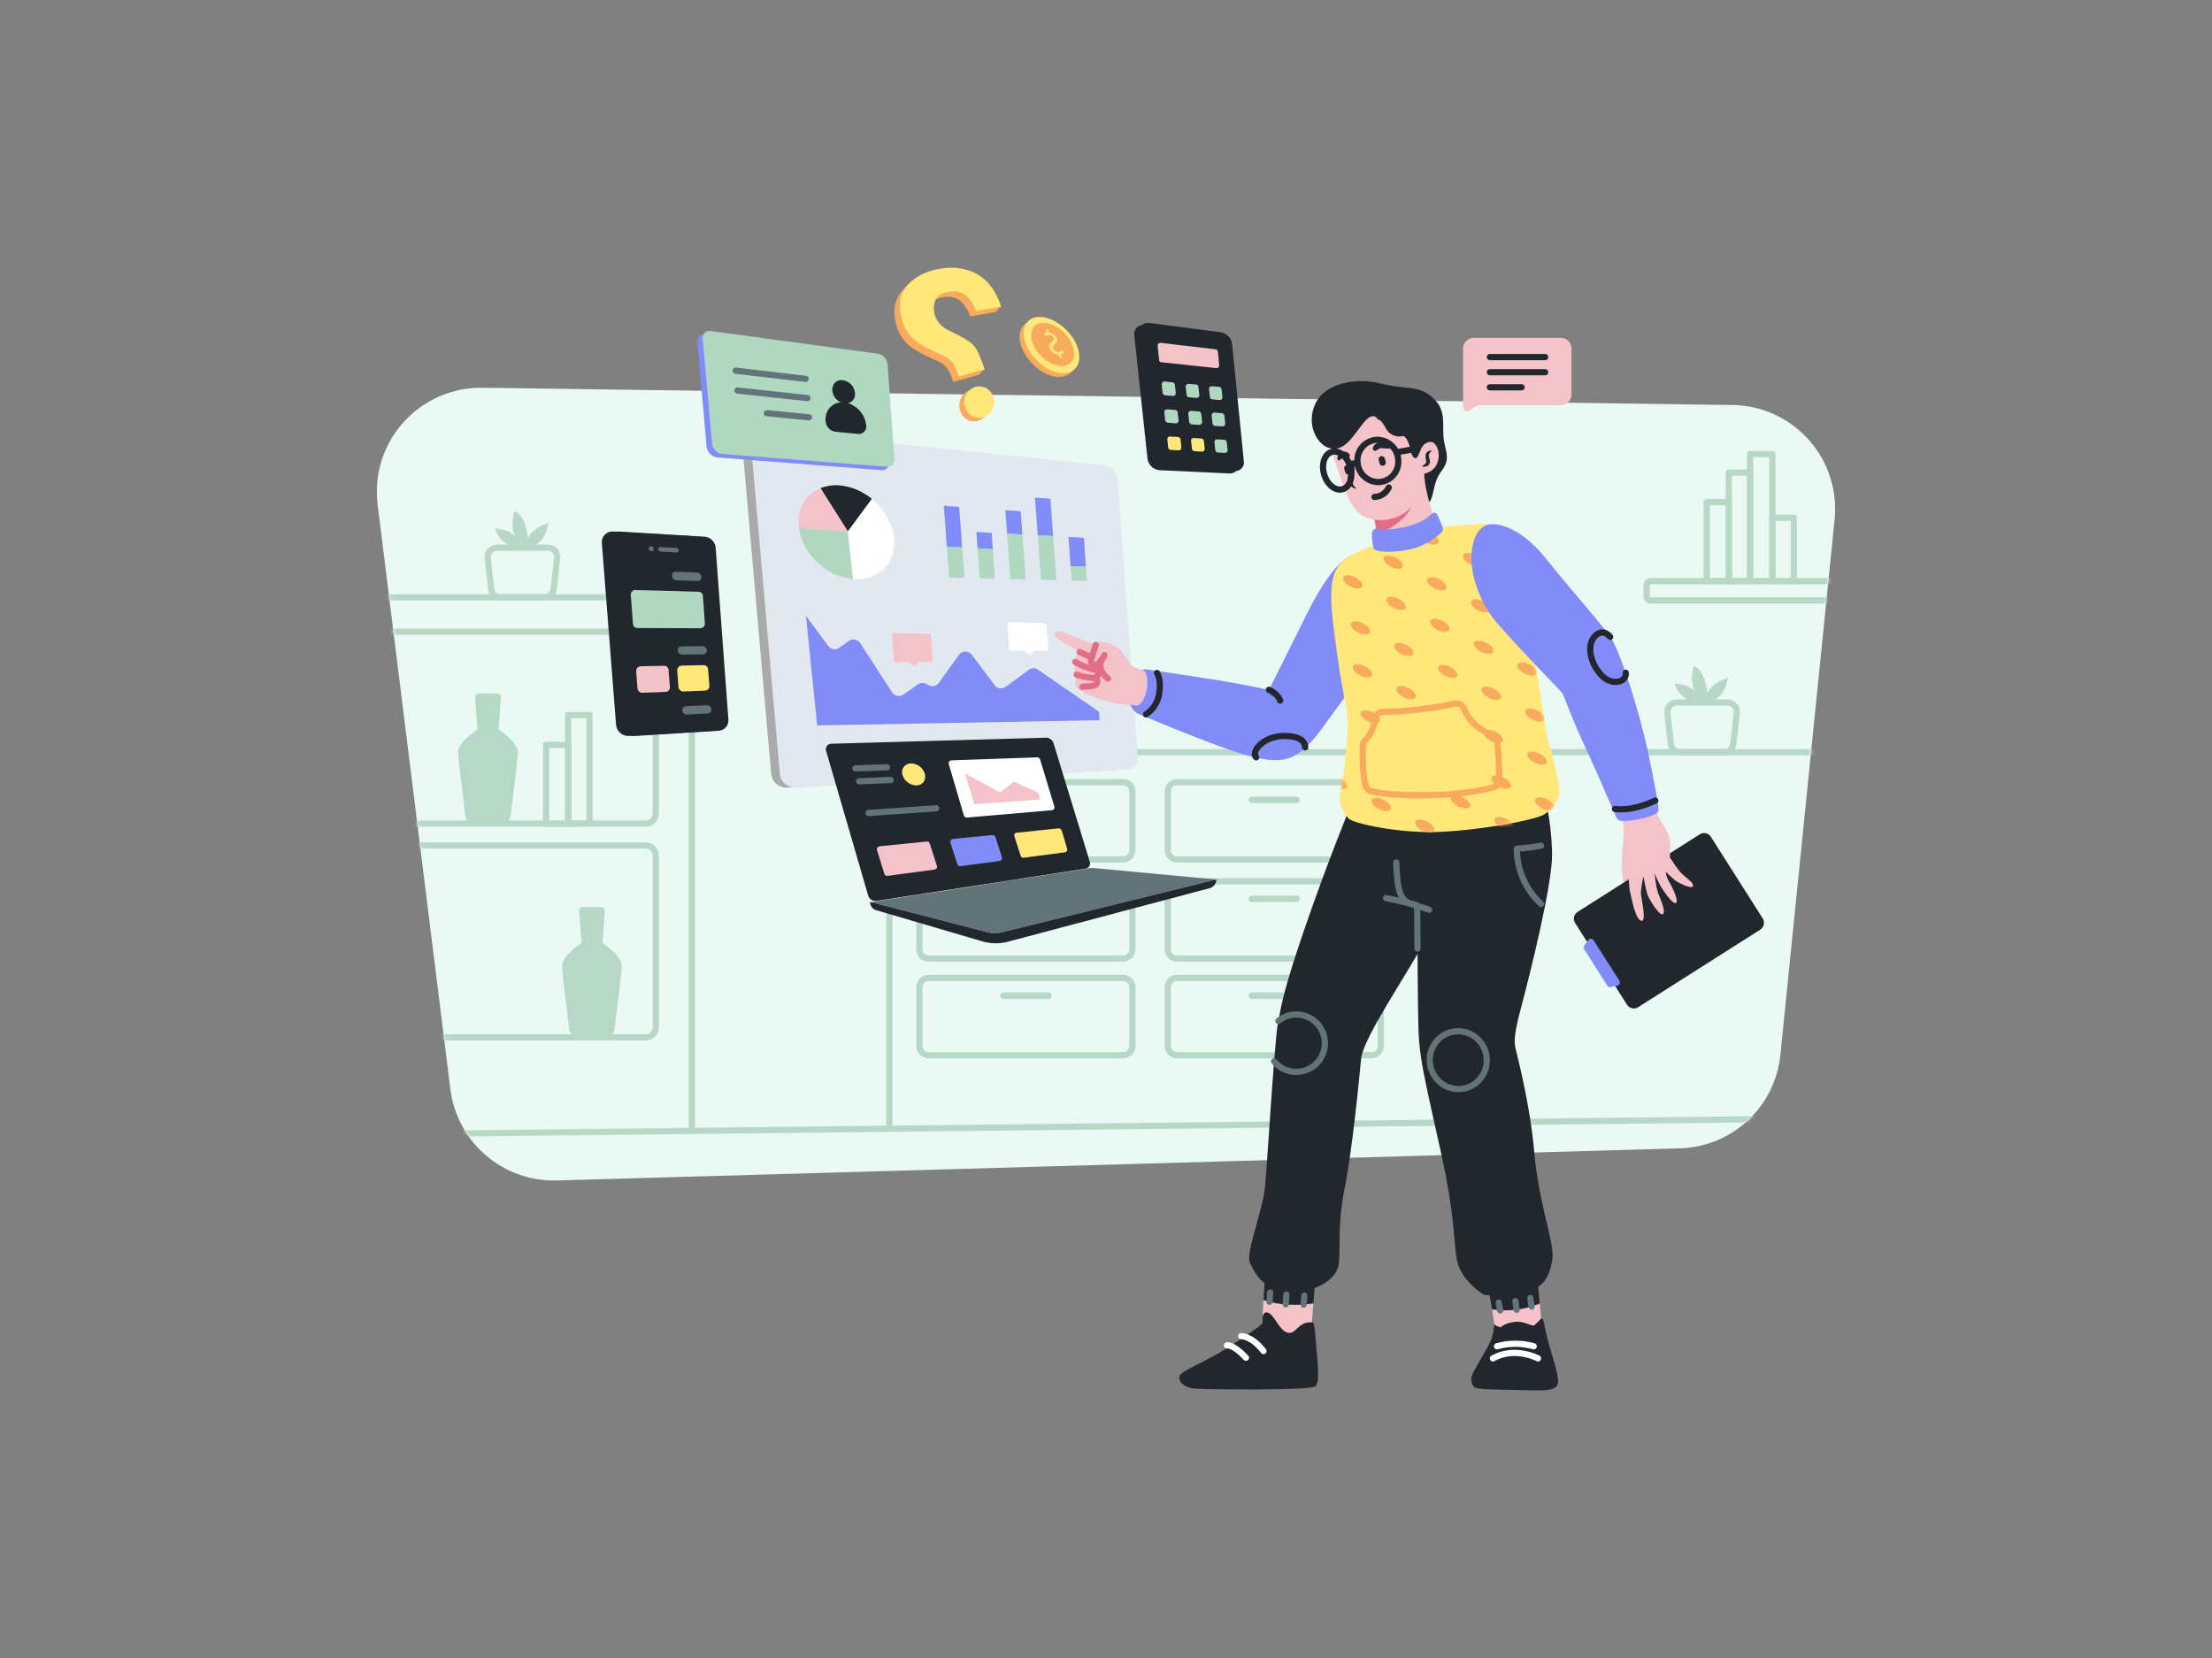<svg width="643" height="482" viewBox="0 0 643 482" fill="none" xmlns="http://www.w3.org/2000/svg">
<rect x="0" y="0" width="643" height="482" fill="#808080" stroke="none"/>
<path d="M161.818 343.174L488.341 333.823C495.683 333.619 502.698 330.747 508.073 325.744C513.448 320.742 516.814 313.952 517.54 306.647L533.301 151.001C533.721 146.835 533.27 142.627 531.977 138.644C530.685 134.661 528.579 130.99 525.793 127.863C523.006 124.736 519.601 122.221 515.791 120.478C511.982 118.736 507.852 117.803 503.663 117.738L140.217 112.718C135.895 112.659 131.611 113.527 127.652 115.261C123.693 116.996 120.152 119.558 117.267 122.775C114.382 125.991 112.219 129.788 110.925 133.91C109.63 138.032 109.234 142.383 109.762 146.671L130.924 316.689C131.867 324.148 135.552 330.99 141.261 335.885C146.971 340.78 154.298 343.378 161.818 343.174Z" fill="#EAF9F3"/>
<mask id="mask0_1526_18703" style="mask-type:luminance" maskUnits="userSpaceOnUse" x="109" y="112" width="425" height="232">
<path d="M161.818 343.174L488.341 333.823C495.683 333.619 502.698 330.747 508.073 325.744C513.448 320.742 516.814 313.952 517.54 306.647L533.301 151.001C533.721 146.835 533.27 142.627 531.977 138.644C530.685 134.661 528.579 130.99 525.793 127.863C523.006 124.736 519.601 122.221 515.791 120.478C511.982 118.736 507.852 117.803 503.663 117.738L140.217 112.718C135.895 112.659 131.611 113.527 127.652 115.261C123.693 116.996 120.152 119.558 117.267 122.775C114.382 125.991 112.219 129.788 110.925 133.91C109.63 138.032 109.234 142.383 109.762 146.671L130.924 316.689C131.867 324.148 135.552 330.99 141.261 335.885C146.971 340.78 154.298 343.378 161.818 343.174Z" fill="white"/>
</mask>
<g mask="url(#mask0_1526_18703)">
<path d="M259.587 350.58L258.456 375.998C258.456 378.494 259.449 380.889 261.215 382.654C262.981 384.42 265.377 385.412 267.875 385.412H528.843C531.341 385.412 533.737 384.42 535.503 382.654C537.269 380.889 538.262 378.494 538.262 375.998V228.071C538.262 225.575 537.269 223.18 535.503 221.415C533.737 219.649 531.341 218.657 528.843 218.657H267.938C265.44 218.657 263.044 219.649 261.278 221.415C259.511 223.18 258.519 225.575 258.519 228.071V328.111" stroke="#B8D8C7" stroke-width="1.8" stroke-linecap="round" stroke-linejoin="round"/>
<path d="M201.126 328.739V183.072C201.126 180.576 200.134 178.181 198.367 176.416C196.601 174.65 194.205 173.658 191.707 173.658H113.844C111.346 173.658 108.95 174.65 107.184 176.416C105.417 178.181 104.425 180.576 104.425 183.072V399.156C104.425 401.653 105.417 404.048 107.184 405.813C108.95 407.579 111.346 408.57 113.844 408.57H191.707C194.205 408.57 196.601 407.579 198.367 405.813C200.134 404.048 201.126 401.653 201.126 399.156V352.149" stroke="#B8D8C7" stroke-width="1.8" stroke-linecap="round" stroke-linejoin="round"/>
<path d="M479.801 174.537H536.252V168.951H479.801C479.652 168.95 479.505 168.979 479.368 169.035C479.23 169.092 479.105 169.175 479 169.28C478.895 169.385 478.812 169.51 478.755 169.648C478.699 169.785 478.67 169.932 478.671 170.081V173.344C478.658 173.499 478.679 173.654 478.73 173.8C478.782 173.946 478.864 174.08 478.97 174.192C479.077 174.305 479.206 174.394 479.349 174.453C479.492 174.512 479.646 174.541 479.801 174.537Z" stroke="#B8D8C7" stroke-width="1.8" stroke-linecap="round" stroke-linejoin="round"/>
<path d="M488.404 218.658H501.151C501.815 218.659 502.457 218.417 502.955 217.978C503.452 217.538 503.771 216.932 503.851 216.273L504.856 207.235C504.897 206.856 504.859 206.472 504.742 206.109C504.625 205.746 504.433 205.411 504.178 205.127C503.924 204.843 503.612 204.615 503.263 204.46C502.915 204.304 502.538 204.223 502.156 204.223H487.4C487.018 204.224 486.641 204.305 486.293 204.462C485.945 204.618 485.634 204.845 485.379 205.129C485.125 205.413 484.933 205.747 484.816 206.11C484.699 206.473 484.659 206.856 484.699 207.235L485.704 216.273C485.775 216.936 486.091 217.548 486.591 217.989C487.09 218.431 487.737 218.669 488.404 218.658Z" stroke="#B8D8C7" stroke-width="1.8" stroke-linecap="round" stroke-linejoin="round"/>
<path d="M496.253 204.285C496.253 204.285 501.277 203.783 502.281 197.005C502.281 197.005 497.76 198.323 496.316 201.524C496.316 201.524 495.688 194.369 492.297 193.679C492.297 193.679 490.79 199.013 493.176 201.649C493.176 201.649 491.355 198.637 486.709 198.7C487.148 200.021 487.904 201.216 488.911 202.178C489.918 203.141 491.145 203.843 492.486 204.222" fill="#B8D8C7"/>
<path d="M145.492 173.659H158.239C158.903 173.66 159.545 173.418 160.043 172.979C160.54 172.539 160.859 171.933 160.939 171.274L161.944 162.236C161.985 161.857 161.946 161.473 161.83 161.11C161.713 160.747 161.521 160.412 161.266 160.128C161.011 159.844 160.7 159.616 160.351 159.461C160.003 159.305 159.625 159.224 159.244 159.224H144.487C144.106 159.225 143.729 159.306 143.381 159.462C143.033 159.619 142.722 159.846 142.467 160.13C142.213 160.414 142.021 160.748 141.904 161.111C141.787 161.474 141.747 161.857 141.787 162.236L142.792 171.274C142.872 171.933 143.191 172.539 143.689 172.979C144.186 173.418 144.828 173.66 145.492 173.659Z" stroke="#B8D8C7" stroke-width="1.8" stroke-linecap="round" stroke-linejoin="round"/>
<path d="M153.403 159.286C153.403 159.286 158.427 158.784 159.432 152.006C159.432 152.006 154.911 153.324 153.466 156.525C153.466 156.525 152.838 149.37 149.448 148.68C149.448 148.68 147.941 154.014 150.327 156.65C150.327 156.65 148.506 153.638 143.859 153.701C144.298 155.022 145.054 156.217 146.061 157.179C147.068 158.142 148.295 158.844 149.636 159.223" fill="#B8D8C7"/>
<path d="M269.885 249.849H326.524C327.222 249.844 327.89 249.565 328.383 249.072C328.877 248.578 329.156 247.911 329.161 247.213V230.017C329.156 229.319 328.877 228.652 328.383 228.158C327.89 227.665 327.222 227.386 326.524 227.381H269.885C269.187 227.386 268.519 227.665 268.025 228.158C267.532 228.652 267.252 229.319 267.247 230.017V247.213C267.252 247.911 267.532 248.578 268.025 249.072C268.519 249.565 269.187 249.844 269.885 249.849Z" stroke="#B8D8C7" stroke-width="1.8" stroke-linecap="round" stroke-linejoin="round"/>
<path d="M291.736 233.469H304.797C305.045 233.462 305.281 233.361 305.456 233.186C305.632 233.011 305.733 232.775 305.739 232.527C305.733 232.28 305.632 232.044 305.456 231.869C305.281 231.694 305.045 231.592 304.797 231.586H291.736C291.489 231.592 291.253 231.694 291.077 231.869C290.902 232.044 290.801 232.28 290.795 232.527C290.792 232.652 290.815 232.775 290.861 232.891C290.907 233.006 290.977 233.111 291.065 233.199C291.153 233.287 291.258 233.356 291.373 233.402C291.488 233.449 291.612 233.471 291.736 233.469Z" fill="#B8D8C7"/>
<path d="M269.885 278.657H326.524C327.222 278.652 327.89 278.372 328.383 277.879C328.877 277.386 329.156 276.718 329.161 276.021V258.824C329.156 258.127 328.877 257.459 328.383 256.966C327.89 256.473 327.222 256.193 326.524 256.188H269.885C269.187 256.193 268.519 256.473 268.025 256.966C267.532 257.459 267.252 258.127 267.247 258.824V276.021C267.252 276.718 267.532 277.386 268.025 277.879C268.519 278.372 269.187 278.652 269.885 278.657Z" stroke="#B8D8C7" stroke-width="1.8" stroke-linecap="round" stroke-linejoin="round"/>
<path d="M291.736 262.213H304.797C305.045 262.207 305.281 262.105 305.456 261.93C305.632 261.755 305.733 261.519 305.739 261.271C305.733 261.024 305.632 260.788 305.456 260.613C305.281 260.438 305.045 260.336 304.797 260.33H291.736C291.489 260.336 291.253 260.438 291.077 260.613C290.902 260.788 290.801 261.024 290.795 261.271C290.792 261.396 290.815 261.519 290.861 261.635C290.907 261.75 290.977 261.855 291.065 261.943C291.153 262.031 291.258 262.1 291.373 262.146C291.488 262.193 291.612 262.215 291.736 262.213Z" fill="#B8D8C7"/>
<path d="M342.096 249.849H398.736C399.434 249.844 400.102 249.565 400.595 249.072C401.089 248.578 401.368 247.911 401.373 247.213V230.017C401.368 229.319 401.089 228.652 400.595 228.158C400.102 227.665 399.434 227.386 398.736 227.381H342.096C341.399 227.386 340.731 227.665 340.237 228.158C339.744 228.652 339.464 229.319 339.459 230.017V247.213C339.464 247.911 339.744 248.578 340.237 249.072C340.731 249.565 341.399 249.844 342.096 249.849Z" stroke="#B8D8C7" stroke-width="1.8" stroke-linecap="round" stroke-linejoin="round"/>
<path d="M363.886 233.469H376.947C377.195 233.462 377.43 233.361 377.606 233.186C377.781 233.011 377.882 232.775 377.889 232.527C377.882 232.28 377.781 232.044 377.606 231.869C377.43 231.694 377.195 231.592 376.947 231.586H363.886C363.638 231.592 363.402 231.694 363.227 231.869C363.052 232.044 362.95 232.28 362.944 232.527C362.95 232.775 363.052 233.011 363.227 233.186C363.402 233.361 363.638 233.462 363.886 233.469Z" fill="#B8D8C7"/>
<path d="M342.096 278.657H398.736C399.434 278.652 400.102 278.372 400.595 277.879C401.089 277.386 401.368 276.718 401.373 276.021V258.824C401.368 258.127 401.089 257.459 400.595 256.966C400.102 256.473 399.434 256.193 398.736 256.188H342.096C341.399 256.193 340.731 256.473 340.237 256.966C339.744 257.459 339.464 258.127 339.459 258.824V276.021C339.464 276.718 339.744 277.386 340.237 277.879C340.731 278.372 341.399 278.652 342.096 278.657Z" stroke="#B8D8C7" stroke-width="1.8" stroke-linecap="round" stroke-linejoin="round"/>
<path d="M363.886 262.213H376.947C377.195 262.207 377.43 262.105 377.606 261.93C377.781 261.755 377.882 261.519 377.889 261.271C377.882 261.024 377.781 260.788 377.606 260.613C377.43 260.438 377.195 260.336 376.947 260.33H363.886C363.638 260.336 363.402 260.438 363.227 260.613C363.052 260.788 362.95 261.024 362.944 261.271C362.95 261.519 363.052 261.755 363.227 261.93C363.402 262.105 363.638 262.207 363.886 262.213Z" fill="#B8D8C7"/>
<path d="M269.885 306.773H326.524C327.222 306.768 327.89 306.489 328.383 305.995C328.877 305.502 329.156 304.835 329.161 304.137V286.941C329.156 286.243 328.877 285.575 328.383 285.082C327.89 284.589 327.222 284.31 326.524 284.305H269.885C269.187 284.31 268.519 284.589 268.025 285.082C267.532 285.575 267.252 286.243 267.247 286.941V304.137C267.252 304.835 267.532 305.502 268.025 305.995C268.519 306.489 269.187 306.768 269.885 306.773Z" stroke="#B8D8C7" stroke-width="1.8" stroke-linecap="round" stroke-linejoin="round"/>
<path d="M291.736 290.393H304.797C305.045 290.386 305.281 290.285 305.456 290.11C305.632 289.935 305.733 289.699 305.739 289.451C305.733 289.203 305.632 288.968 305.456 288.793C305.281 288.617 305.045 288.516 304.797 288.51H291.736C291.489 288.516 291.253 288.617 291.077 288.793C290.902 288.968 290.801 289.203 290.795 289.451C290.792 289.576 290.815 289.699 290.861 289.814C290.907 289.93 290.977 290.035 291.065 290.123C291.153 290.21 291.258 290.28 291.373 290.326C291.488 290.373 291.612 290.395 291.736 290.393Z" fill="#B8D8C7"/>
<path d="M342.096 306.773H398.736C399.434 306.768 400.102 306.489 400.595 305.995C401.089 305.502 401.368 304.835 401.373 304.137V286.941C401.368 286.243 401.089 285.575 400.595 285.082C400.102 284.589 399.434 284.31 398.736 284.305H342.096C341.399 284.31 340.731 284.589 340.237 285.082C339.744 285.575 339.464 286.243 339.459 286.941V304.137C339.464 304.835 339.744 305.502 340.237 305.995C340.731 306.489 341.399 306.768 342.096 306.773Z" stroke="#B8D8C7" stroke-width="1.8" stroke-linecap="round" stroke-linejoin="round"/>
<path d="M363.886 290.393H376.947C377.195 290.386 377.43 290.285 377.606 290.11C377.781 289.935 377.882 289.699 377.889 289.451C377.882 289.203 377.781 288.968 377.606 288.793C377.43 288.617 377.195 288.516 376.947 288.51H363.886C363.638 288.516 363.402 288.617 363.227 288.793C363.052 288.968 362.95 289.203 362.944 289.451C362.95 289.699 363.052 289.935 363.227 290.11C363.402 290.285 363.638 290.386 363.886 290.393Z" fill="#B8D8C7"/>
<path d="M87.345 239.431H187.751C188.515 239.423 189.245 239.116 189.785 238.576C190.325 238.036 190.631 237.307 190.64 236.544V186.524C190.631 185.761 190.325 185.031 189.785 184.491C189.245 183.952 188.515 183.645 187.751 183.637H87.345C86.582 183.645 85.852 183.952 85.312 184.491C84.772 185.031 84.465 185.761 84.457 186.524V236.544C84.451 236.924 84.522 237.303 84.665 237.656C84.808 238.008 85.02 238.329 85.29 238.598C85.559 238.868 85.88 239.08 86.233 239.223C86.586 239.366 86.964 239.437 87.345 239.431Z" stroke="#B8D8C7" stroke-width="1.8" stroke-linecap="round" stroke-linejoin="round"/>
<path d="M87.345 301.564H187.751C188.515 301.555 189.245 301.249 189.785 300.709C190.325 300.169 190.631 299.44 190.64 298.677V248.657C190.631 247.893 190.325 247.164 189.785 246.624C189.245 246.084 188.515 245.778 187.751 245.77H87.345C86.582 245.778 85.852 246.084 85.312 246.624C84.772 247.164 84.465 247.893 84.457 248.657V298.677C84.456 299.056 84.53 299.432 84.675 299.782C84.82 300.133 85.032 300.452 85.301 300.72C85.569 300.988 85.888 301.201 86.239 301.345C86.59 301.49 86.966 301.564 87.345 301.564Z" stroke="#B8D8C7" stroke-width="1.8" stroke-linecap="round" stroke-linejoin="round"/>
<path d="M165.146 207.862H171.362V239.431H165.146V207.862Z" stroke="#B8D8C7" stroke-width="1.8" stroke-linecap="round" stroke-linejoin="round"/>
<path d="M158.741 216.523H165.209V239.494H158.741V216.523Z" stroke="#B8D8C7" stroke-width="1.8" stroke-linecap="round" stroke-linejoin="round"/>
<path d="M502.533 137.383H508.749V168.951H502.533V137.383Z" stroke="#B8D8C7" stroke-width="1.8" stroke-linecap="round" stroke-linejoin="round"/>
<path d="M496.128 145.98H502.596V168.951H496.128V145.98Z" stroke="#B8D8C7" stroke-width="1.8" stroke-linecap="round" stroke-linejoin="round"/>
<path d="M515.217 150.5H521.434V168.952H515.217V150.5Z" stroke="#B8D8C7" stroke-width="1.8" stroke-linecap="round" stroke-linejoin="round"/>
<path d="M508.749 131.985H515.217V168.888H508.749V131.985Z" stroke="#B8D8C7" stroke-width="1.8" stroke-linecap="round" stroke-linejoin="round"/>
<path d="M169.039 274.138L168.348 264.787C168.335 264.64 168.352 264.493 168.4 264.354C168.448 264.215 168.526 264.088 168.627 263.981C168.727 263.874 168.85 263.79 168.986 263.734C169.122 263.678 169.269 263.652 169.415 263.657H174.753C174.898 263.658 175.042 263.688 175.175 263.745C175.309 263.803 175.429 263.888 175.529 263.993C175.629 264.099 175.706 264.224 175.756 264.36C175.806 264.496 175.828 264.641 175.82 264.787L175.13 274.138C175.13 274.138 180.781 277.778 180.718 280.79C180.655 283.113 179.274 294.221 178.646 299.117C178.566 299.775 178.247 300.382 177.749 300.822C177.252 301.261 176.61 301.503 175.946 301.501H168.16C167.496 301.503 166.854 301.261 166.356 300.822C165.859 300.382 165.539 299.775 165.46 299.117C164.832 294.221 163.45 283.113 163.387 280.79C163.387 277.778 169.039 274.138 169.039 274.138Z" fill="#B8D8C7"/>
<path d="M138.773 212.068L138.082 202.716C138.069 202.57 138.087 202.422 138.135 202.283C138.183 202.144 138.26 202.017 138.361 201.91C138.462 201.804 138.584 201.719 138.72 201.664C138.856 201.608 139.003 201.581 139.15 201.587H144.55C144.695 201.587 144.839 201.617 144.972 201.675C145.106 201.733 145.226 201.817 145.326 201.923C145.425 202.028 145.503 202.153 145.553 202.29C145.603 202.426 145.625 202.571 145.617 202.716L144.927 212.068C144.927 212.068 150.578 215.708 150.515 218.72C150.452 221.042 149.071 232.151 148.443 237.046C148.363 237.705 148.044 238.312 147.546 238.751C147.049 239.191 146.407 239.433 145.743 239.431H137.957C137.292 239.433 136.651 239.191 136.153 238.751C135.655 238.312 135.336 237.705 135.256 237.046C134.628 232.151 133.247 221.042 133.184 218.72C133.121 215.708 138.773 212.068 138.773 212.068Z" fill="#B8D8C7"/>
<path d="M529.722 325.162L88.287 329.995" stroke="#B8D8C7" stroke-width="1.8" stroke-linecap="round" stroke-linejoin="round"/>
</g>
<path d="M297.325 101.798C299.774 107.007 305.425 110.458 309.381 109.392C312.835 108.45 313.463 104.371 311.265 100.291C309.13 96.4 304.86 93.262 301.155 93.199C297.074 93.074 295.064 96.839 297.325 101.798Z" fill="#F8AB5D"/>
<path d="M298.518 100.73C300.967 105.939 306.618 109.391 310.574 108.324C314.028 107.383 314.656 103.303 312.458 99.224C310.323 95.333 306.053 92.195 302.349 92.132C298.267 92.006 296.258 95.772 298.518 100.73Z" fill="#FFE779"/>
<path d="M300.527 100.48C302.348 104.371 306.618 107.007 309.632 106.316C312.332 105.689 312.96 102.551 311.265 99.35C309.632 96.275 306.178 93.827 303.353 93.827C300.15 93.89 298.769 96.777 300.527 100.48Z" fill="#F8AB5D"/>
<path d="M308.69 103.806L308.439 103.367C308.376 103.178 308.376 103.053 308.501 102.99C308.779 102.937 309.026 102.78 309.192 102.551C309.255 102.488 309.255 102.3 309.129 102.112L309.067 102.049C308.941 101.86 308.69 101.798 308.627 101.923C308.41 102.154 308.123 102.308 307.811 102.363C307.489 102.409 307.161 102.347 306.877 102.189C306.593 102.03 306.37 101.782 306.241 101.484C306.169 101.37 306.122 101.242 306.103 101.109C306.083 100.976 306.091 100.841 306.126 100.711C306.162 100.581 306.224 100.46 306.308 100.356C306.393 100.251 306.498 100.165 306.618 100.103C306.784 100.023 306.931 99.907 307.049 99.764C307.167 99.622 307.253 99.456 307.3 99.277C307.348 99.098 307.357 98.911 307.325 98.729C307.294 98.547 307.224 98.373 307.12 98.22C306.944 97.847 306.681 97.522 306.353 97.271C306.025 97.019 305.642 96.85 305.236 96.777C305.111 96.777 304.985 96.651 304.859 96.463L304.608 96.024C304.576 95.933 304.517 95.854 304.438 95.798C304.359 95.742 304.265 95.711 304.169 95.71C304.043 95.71 303.98 95.835 304.043 96.024L304.232 96.4C304.294 96.589 304.294 96.714 304.106 96.714C303.899 96.746 303.704 96.833 303.541 96.965C303.415 97.028 303.478 97.216 303.604 97.404L303.666 97.467C303.792 97.656 304.043 97.718 304.106 97.593C304.321 97.425 304.587 97.337 304.859 97.342C305.145 97.323 305.43 97.391 305.676 97.537C305.922 97.683 306.119 97.899 306.241 98.158C306.492 98.66 306.304 98.974 305.739 99.413C305.565 99.512 305.414 99.647 305.296 99.808C305.178 99.97 305.096 100.154 305.055 100.35C305.013 100.546 305.013 100.748 305.055 100.943C305.098 101.138 305.181 101.323 305.299 101.484C305.497 101.902 305.796 102.264 306.169 102.537C306.541 102.811 306.976 102.988 307.434 103.053C307.52 103.065 307.601 103.101 307.667 103.156C307.734 103.212 307.783 103.285 307.811 103.367L308.062 103.869C308.102 103.955 308.163 104.029 308.24 104.084C308.317 104.139 308.407 104.173 308.501 104.183C308.753 104.183 308.815 103.994 308.69 103.806Z" fill="#FFE779"/>
<path d="M182.853 213.95L207.217 212.444C207.618 212.418 208.009 212.312 208.369 212.133C208.729 211.954 209.049 211.706 209.312 211.402C209.575 211.099 209.775 210.746 209.9 210.365C210.026 209.983 210.074 209.58 210.042 209.18L206.338 159.223C206.267 158.387 205.899 157.604 205.299 157.017C204.7 156.429 203.91 156.076 203.072 156.022L178.144 154.516C177.712 154.493 177.28 154.563 176.877 154.72C176.474 154.877 176.109 155.118 175.806 155.426C175.503 155.735 175.27 156.104 175.121 156.51C174.971 156.916 174.91 157.348 174.941 157.779L179.085 210.749C179.182 211.664 179.628 212.507 180.329 213.103C181.03 213.698 181.934 214.002 182.853 213.95Z" fill="#22272E"/>
<path d="M184.548 213.95L208.912 212.444C209.313 212.418 209.705 212.312 210.064 212.133C210.424 211.954 210.745 211.706 211.008 211.402C211.27 211.099 211.47 210.746 211.596 210.365C211.721 209.983 211.769 209.58 211.738 209.18L208.033 159.223C207.962 158.387 207.594 157.604 206.995 157.017C206.396 156.429 205.605 156.076 204.768 156.022L179.839 154.516C179.407 154.493 178.975 154.563 178.572 154.72C178.169 154.877 177.804 155.118 177.502 155.426C177.199 155.735 176.965 156.104 176.816 156.51C176.667 156.916 176.606 157.348 176.636 157.779L180.781 210.749C180.878 211.664 181.323 212.507 182.024 213.103C182.725 213.698 183.629 214.002 184.548 213.95Z" fill="#22272E"/>
<path d="M192.021 160.352L196.668 160.604C196.752 160.609 196.836 160.597 196.914 160.567C196.993 160.537 197.065 160.491 197.124 160.432C197.183 160.373 197.23 160.301 197.259 160.222C197.289 160.144 197.301 160.06 197.296 159.976C197.294 159.793 197.221 159.619 197.091 159.49C196.962 159.36 196.788 159.287 196.605 159.286L191.958 159.034C191.874 159.029 191.79 159.041 191.711 159.071C191.633 159.101 191.561 159.147 191.502 159.206C191.442 159.265 191.396 159.337 191.367 159.416C191.337 159.494 191.325 159.578 191.33 159.662C191.332 159.845 191.405 160.019 191.534 160.148C191.664 160.278 191.838 160.351 192.021 160.352Z" fill="#63737A"/>
<path d="M189.32 160.228H189.446C189.53 160.233 189.614 160.221 189.693 160.191C189.771 160.162 189.843 160.116 189.902 160.056C189.962 159.997 190.008 159.925 190.037 159.847C190.067 159.768 190.079 159.684 190.074 159.6C190.05 159.409 189.963 159.231 189.827 159.094C189.69 158.958 189.512 158.871 189.32 158.847H189.195C189.111 158.841 189.027 158.854 188.948 158.883C188.869 158.913 188.798 158.959 188.738 159.018C188.679 159.078 188.633 159.149 188.603 159.228C188.574 159.307 188.561 159.391 188.567 159.475C188.591 159.666 188.678 159.844 188.814 159.981C188.951 160.117 189.129 160.204 189.32 160.228Z" fill="#63737A"/>
<path d="M196.605 168.7L202.822 168.888C202.973 168.89 203.124 168.86 203.263 168.799C203.402 168.738 203.526 168.648 203.627 168.535C203.728 168.422 203.804 168.289 203.849 168.144C203.894 167.999 203.908 167.846 203.889 167.696C203.856 167.374 203.713 167.074 203.485 166.845C203.256 166.616 202.955 166.474 202.633 166.441L196.417 166.19C196.265 166.187 196.115 166.218 195.976 166.279C195.837 166.34 195.713 166.43 195.611 166.543C195.51 166.656 195.435 166.789 195.389 166.934C195.344 167.079 195.33 167.232 195.349 167.382C195.358 167.718 195.491 168.039 195.723 168.283C195.955 168.527 196.27 168.675 196.605 168.7Z" fill="#63737A"/>
<path d="M198.238 190.289L204.392 190.227C204.54 190.219 204.686 190.181 204.82 190.117C204.954 190.053 205.074 189.963 205.173 189.852C205.272 189.741 205.348 189.612 205.398 189.472C205.447 189.331 205.468 189.183 205.459 189.034C205.424 188.719 205.279 188.427 205.049 188.209C204.819 187.991 204.52 187.861 204.203 187.842L198.05 187.905C197.899 187.907 197.751 187.941 197.615 188.004C197.478 188.066 197.356 188.156 197.256 188.268C197.156 188.38 197.08 188.512 197.032 188.654C196.985 188.797 196.968 188.947 196.982 189.097C197.005 189.416 197.147 189.715 197.379 189.936C197.611 190.156 197.918 190.283 198.238 190.289Z" fill="#63737A"/>
<path d="M199.556 207.737L205.71 207.423C205.863 207.413 206.013 207.372 206.15 207.303C206.287 207.234 206.409 207.138 206.509 207.021C206.608 206.904 206.683 206.768 206.729 206.622C206.775 206.475 206.792 206.321 206.777 206.168C206.764 205.862 206.632 205.572 206.409 205.361C206.187 205.151 205.891 205.035 205.584 205.038L199.43 205.289C199.275 205.294 199.123 205.331 198.983 205.399C198.843 205.466 198.718 205.562 198.618 205.68C198.517 205.798 198.443 205.936 198.399 206.085C198.355 206.234 198.343 206.391 198.363 206.544C198.363 206.861 198.488 207.164 198.712 207.388C198.936 207.611 199.239 207.737 199.556 207.737Z" fill="#63737A"/>
<path d="M185.239 182.57L203.575 182.633C203.759 182.634 203.941 182.596 204.11 182.522C204.279 182.448 204.43 182.34 204.555 182.204C204.679 182.068 204.773 181.907 204.832 181.733C204.89 181.558 204.911 181.373 204.893 181.19L204.328 173.219C204.305 172.9 204.163 172.601 203.931 172.38C203.699 172.16 203.393 172.033 203.072 172.027L184.674 171.524C184.49 171.524 184.307 171.561 184.139 171.635C183.97 171.709 183.819 171.818 183.694 171.954C183.57 172.09 183.476 172.25 183.417 172.425C183.359 172.6 183.338 172.785 183.355 172.968L183.983 181.315C183.983 181.648 184.116 181.967 184.351 182.203C184.587 182.438 184.906 182.57 185.239 182.57Z" fill="#B0D7C0"/>
<path d="M198.677 201.022L204.956 200.771C205.136 200.765 205.312 200.722 205.475 200.645C205.637 200.568 205.781 200.458 205.899 200.323C206.017 200.187 206.106 200.029 206.16 199.857C206.213 199.686 206.231 199.506 206.212 199.327L205.836 194.557C205.828 194.392 205.787 194.231 205.716 194.082C205.646 193.932 205.546 193.798 205.424 193.688C205.301 193.577 205.158 193.491 205.002 193.436C204.847 193.381 204.682 193.356 204.517 193.365L198.175 193.49C197.809 193.51 197.466 193.672 197.22 193.942C196.973 194.212 196.842 194.569 196.856 194.934L197.233 199.829C197.29 200.168 197.468 200.475 197.733 200.694C197.998 200.913 198.333 201.029 198.677 201.022Z" fill="#FFE779"/>
<path d="M186.746 201.398L193.465 201.147C193.645 201.142 193.821 201.099 193.983 201.022C194.146 200.944 194.29 200.835 194.408 200.699C194.526 200.564 194.615 200.406 194.668 200.234C194.722 200.063 194.74 199.882 194.721 199.704L194.344 194.746C194.336 194.581 194.296 194.419 194.225 194.27C194.154 194.121 194.055 193.987 193.933 193.876C193.81 193.765 193.667 193.68 193.511 193.624C193.356 193.569 193.191 193.545 193.026 193.553L186.244 193.679C185.879 193.698 185.536 193.861 185.289 194.131C185.042 194.401 184.912 194.757 184.925 195.122L185.302 200.206C185.357 200.546 185.534 200.855 185.799 201.074C186.065 201.294 186.402 201.409 186.746 201.398Z" fill="#F4C2C9"/>
<path d="M337.072 136.692L357.48 137.633C357.856 137.648 358.23 137.579 358.575 137.431C358.92 137.282 359.228 137.058 359.475 136.775C359.722 136.492 359.902 136.157 360.003 135.795C360.103 135.433 360.121 135.053 360.055 134.683L356.664 100.793C356.572 99.933 356.204 99.126 355.616 98.493C355.027 97.859 354.249 97.433 353.399 97.278L332.614 94.579C330.793 94.329 329.537 95.647 329.726 97.466L333.556 133.303C333.665 134.185 334.074 135.003 334.714 135.62C335.354 136.237 336.186 136.615 337.072 136.692Z" fill="#22272E"/>
<path d="M338.579 136.002L358.987 136.944C359.362 136.959 359.737 136.89 360.082 136.741C360.427 136.593 360.735 136.369 360.982 136.086C361.229 135.803 361.409 135.468 361.509 135.106C361.61 134.744 361.628 134.364 361.561 133.994L358.171 100.103C358.079 99.244 357.711 98.437 357.123 97.803C356.534 97.17 355.756 96.744 354.905 96.589L334.121 93.89C332.3 93.639 331.044 94.957 331.232 96.777L335.063 132.613C335.16 133.5 335.565 134.324 336.208 134.943C336.85 135.563 337.689 135.937 338.579 136.002Z" fill="#22272E"/>
<path d="M337.638 105.312L353.524 107.007C353.643 107.02 353.763 107.006 353.876 106.966C353.988 106.927 354.09 106.862 354.175 106.778C354.259 106.694 354.323 106.592 354.363 106.479C354.403 106.367 354.416 106.247 354.404 106.128L354.027 102.237C354.015 102.058 353.938 101.889 353.811 101.762C353.684 101.635 353.515 101.558 353.336 101.547L337.387 99.664C337.268 99.651 337.148 99.665 337.036 99.704C336.923 99.744 336.821 99.808 336.736 99.893C336.652 99.977 336.588 100.079 336.548 100.192C336.508 100.304 336.495 100.424 336.508 100.543L336.947 104.622C336.949 104.805 337.022 104.979 337.151 105.108C337.28 105.237 337.455 105.311 337.638 105.312Z" fill="#F4C2C9"/>
<path d="M352.394 116.107L354.466 116.295C354.584 116.308 354.704 116.294 354.817 116.254C354.929 116.215 355.032 116.15 355.116 116.066C355.2 115.982 355.265 115.88 355.304 115.767C355.344 115.655 355.358 115.535 355.345 115.416L355.094 113.157C355.082 112.978 355.005 112.809 354.878 112.682C354.751 112.555 354.582 112.478 354.403 112.466L352.331 112.278C352.212 112.265 352.092 112.279 351.98 112.319C351.867 112.358 351.765 112.423 351.681 112.507C351.596 112.591 351.532 112.693 351.492 112.806C351.453 112.918 351.439 113.038 351.452 113.157L351.703 115.416C351.715 115.595 351.791 115.764 351.918 115.891C352.045 116.018 352.214 116.095 352.394 116.107Z" fill="#B0D7C0"/>
<path d="M338.643 114.914L340.903 115.102C341.022 115.115 341.142 115.101 341.254 115.062C341.367 115.022 341.469 114.958 341.554 114.873C341.638 114.789 341.702 114.687 341.742 114.574C341.781 114.462 341.795 114.342 341.782 114.224L341.531 111.839C341.519 111.659 341.443 111.491 341.316 111.364C341.189 111.237 341.02 111.16 340.841 111.148L338.58 110.897C338.461 110.884 338.341 110.898 338.229 110.938C338.116 110.977 338.014 111.042 337.93 111.126C337.845 111.21 337.781 111.312 337.741 111.425C337.702 111.537 337.688 111.657 337.701 111.776L337.952 114.161C337.962 114.347 338.036 114.524 338.162 114.661C338.288 114.799 338.458 114.888 338.643 114.914Z" fill="#B0D7C0"/>
<path d="M345.612 115.479L347.747 115.667C347.866 115.68 347.986 115.666 348.098 115.627C348.211 115.587 348.313 115.523 348.397 115.438C348.482 115.354 348.546 115.252 348.586 115.139C348.625 115.027 348.639 114.907 348.626 114.788L348.375 112.466C348.363 112.287 348.287 112.118 348.16 111.991C348.033 111.864 347.864 111.788 347.684 111.776L345.549 111.588C345.431 111.575 345.311 111.589 345.198 111.628C345.086 111.668 344.983 111.732 344.899 111.816C344.815 111.901 344.75 112.003 344.711 112.115C344.671 112.228 344.657 112.348 344.67 112.466L344.921 114.788C344.923 114.971 344.996 115.146 345.125 115.275C345.255 115.404 345.429 115.477 345.612 115.479Z" fill="#B0D7C0"/>
<path d="M353.211 123.826L355.283 123.952C355.4 123.96 355.519 123.943 355.629 123.902C355.739 123.861 355.84 123.797 355.923 123.713C356.006 123.63 356.071 123.53 356.112 123.419C356.153 123.309 356.17 123.191 356.162 123.073L355.911 120.814C355.885 120.629 355.795 120.46 355.658 120.334C355.521 120.208 355.344 120.133 355.157 120.124L353.085 119.935C352.967 119.922 352.847 119.936 352.734 119.976C352.621 120.015 352.519 120.08 352.435 120.164C352.351 120.248 352.286 120.351 352.247 120.463C352.207 120.576 352.193 120.695 352.206 120.814L352.457 123.073C352.47 123.269 352.554 123.453 352.693 123.591C352.831 123.73 353.015 123.813 353.211 123.826Z" fill="#B0D7C0"/>
<path d="M339.459 122.885L341.719 123.073C341.837 123.082 341.955 123.065 342.065 123.024C342.176 122.982 342.276 122.918 342.36 122.835C342.443 122.751 342.508 122.651 342.549 122.541C342.59 122.43 342.607 122.312 342.598 122.195L342.347 119.873C342.321 119.688 342.232 119.518 342.095 119.392C341.957 119.266 341.78 119.192 341.594 119.182L339.333 118.994C339.215 118.981 339.095 118.995 338.982 119.034C338.87 119.074 338.767 119.138 338.683 119.223C338.599 119.307 338.534 119.409 338.495 119.522C338.455 119.634 338.441 119.754 338.454 119.873L338.705 122.257C338.765 122.419 338.866 122.561 338.998 122.672C339.131 122.782 339.289 122.855 339.459 122.885Z" fill="#B0D7C0"/>
<path d="M346.429 123.387L348.564 123.513C348.682 123.521 348.8 123.504 348.91 123.463C349.021 123.422 349.121 123.357 349.204 123.274C349.288 123.191 349.352 123.091 349.393 122.98C349.435 122.87 349.452 122.752 349.443 122.634L349.192 120.312C349.166 120.127 349.077 119.958 348.939 119.832C348.802 119.706 348.625 119.632 348.439 119.622L346.304 119.433C346.185 119.42 346.065 119.434 345.952 119.474C345.84 119.514 345.738 119.578 345.653 119.662C345.569 119.746 345.505 119.849 345.465 119.961C345.425 120.074 345.412 120.193 345.424 120.312L345.676 122.634C345.71 122.821 345.8 122.994 345.935 123.128C346.069 123.263 346.242 123.353 346.429 123.387Z" fill="#B0D7C0"/>
<path d="M354.027 131.546L356.036 131.671C356.151 131.678 356.265 131.659 356.372 131.616C356.478 131.573 356.573 131.508 356.651 131.424C356.729 131.34 356.788 131.24 356.823 131.131C356.857 131.022 356.868 130.906 356.853 130.793L356.602 128.533C356.576 128.349 356.486 128.179 356.349 128.053C356.211 127.927 356.034 127.853 355.848 127.843L353.839 127.717C353.723 127.705 353.606 127.719 353.496 127.76C353.387 127.801 353.289 127.866 353.209 127.952C353.13 128.037 353.072 128.14 353.039 128.252C353.007 128.363 353.001 128.481 353.022 128.596L353.274 130.855C353.289 131.044 353.376 131.22 353.515 131.348C353.655 131.476 353.838 131.546 354.027 131.546Z" fill="#B0D7C0"/>
<path d="M340.338 130.793L342.599 130.919C342.713 130.925 342.828 130.906 342.934 130.864C343.04 130.821 343.136 130.755 343.214 130.671C343.292 130.587 343.35 130.487 343.385 130.378C343.42 130.269 343.43 130.153 343.415 130.04L343.164 127.718C343.138 127.533 343.049 127.363 342.911 127.237C342.774 127.112 342.597 127.037 342.411 127.027L340.15 126.902C340.034 126.889 339.917 126.904 339.808 126.944C339.698 126.985 339.6 127.051 339.521 127.136C339.441 127.222 339.383 127.324 339.351 127.436C339.318 127.548 339.312 127.666 339.334 127.781L339.585 130.165C339.624 130.338 339.72 130.493 339.856 130.606C339.992 130.72 340.161 130.785 340.338 130.793Z" fill="#FFE779"/>
<path d="M347.245 131.169L349.38 131.294C349.495 131.301 349.609 131.282 349.715 131.239C349.822 131.197 349.917 131.131 349.995 131.047C350.073 130.963 350.132 130.863 350.166 130.754C350.201 130.645 350.211 130.529 350.196 130.416L349.945 128.156C349.919 127.972 349.83 127.802 349.692 127.676C349.555 127.55 349.378 127.476 349.192 127.466L347.057 127.34C346.941 127.328 346.824 127.342 346.714 127.383C346.605 127.424 346.507 127.489 346.428 127.575C346.348 127.66 346.29 127.763 346.258 127.875C346.225 127.987 346.219 128.104 346.24 128.219L346.492 130.541C346.531 130.714 346.626 130.869 346.763 130.982C346.899 131.095 347.068 131.161 347.245 131.169Z" fill="#FFE779"/>
<path d="M317.293 136.316L218.959 126.148C218.533 126.106 218.103 126.157 217.7 126.299C217.296 126.44 216.929 126.669 216.623 126.968C216.317 127.268 216.082 127.63 215.932 128.031C215.782 128.432 215.722 128.86 215.757 129.286L224.171 224.933C224.267 226.065 224.798 227.116 225.653 227.865C226.508 228.614 227.619 229.003 228.755 228.95L324.263 223.804C325.036 223.758 325.76 223.41 326.277 222.834C326.794 222.258 327.064 221.501 327.026 220.728L321.249 140.458C321.175 139.415 320.74 138.43 320.018 137.674C319.296 136.918 318.332 136.437 317.293 136.316Z" fill="#AAAAAA"/>
<path d="M320.872 135.249L221.408 124.956C220.976 124.91 220.539 124.96 220.129 125.105C219.719 125.249 219.347 125.483 219.04 125.791C218.733 126.098 218.498 126.47 218.354 126.879C218.209 127.289 218.159 127.725 218.205 128.157L226.682 224.871C226.767 226.019 227.304 227.086 228.175 227.839C229.046 228.592 230.18 228.969 231.329 228.887L327.967 223.678C328.357 223.659 328.739 223.562 329.09 223.393C329.441 223.224 329.755 222.986 330.013 222.694C330.271 222.401 330.467 222.059 330.59 221.69C330.713 221.32 330.761 220.929 330.73 220.54L324.89 139.328C324.78 138.295 324.323 137.329 323.593 136.588C322.864 135.847 321.904 135.375 320.872 135.249Z" fill="#E2E8F0"/>
<path d="M310.574 156.085L315.095 156.336L315.66 164.746L311.202 164.62L310.574 156.085Z" fill="#818CF8"/>
<path d="M315.661 164.746L315.975 168.888L311.516 168.762L311.202 164.62L315.661 164.746Z" fill="#B0D7C0"/>
<path d="M300.841 144.663L305.362 144.977L306.115 155.834L301.657 155.646L300.841 144.663Z" fill="#818CF8"/>
<path d="M306.116 155.834L307.058 168.637L302.599 168.511L301.657 155.646L306.116 155.834Z" fill="#B0D7C0"/>
<path d="M296.697 148.617L297.199 155.395L292.741 155.144L292.239 148.303L296.697 148.617Z" fill="#818CF8"/>
<path d="M297.199 155.395L298.141 168.449L293.682 168.323L292.74 155.144L297.199 155.395Z" fill="#B0D7C0"/>
<path d="M283.824 154.642L288.283 154.893L288.597 159.662L284.138 159.411L283.824 154.642Z" fill="#818CF8"/>
<path d="M288.597 159.662L289.225 168.198L284.766 168.072L284.138 159.411L288.597 159.662Z" fill="#B0D7C0"/>
<path d="M274.342 147.048L274.907 154.203L275.221 158.91L279.68 159.161L279.366 154.391L278.801 147.362L274.342 147.048Z" fill="#818CF8"/>
<path d="M279.68 159.16L280.371 167.947L275.913 167.884L275.222 158.909L279.68 159.16Z" fill="#B0D7C0"/>
<path d="M238.488 141.902L246.463 154.517L253.433 145.04C250.733 142.774 247.4 141.393 243.888 141.086C242.05 140.953 240.205 141.232 238.488 141.902Z" fill="#22272E"/>
<path d="M232.272 153.512L246.463 154.516L238.488 141.901C234.093 143.659 231.518 148.052 232.272 153.512Z" fill="#F4C2C9"/>
<path d="M232.271 153.512C232.271 153.7 232.334 153.888 232.334 154.077C233.653 161.545 240.623 167.758 247.97 168.323L246.463 154.516L232.271 153.512Z" fill="#B0D7C0"/>
<path d="M246.462 154.517L247.969 168.324C248.365 168.376 248.763 168.397 249.162 168.387C256.634 168.387 261.218 162.299 259.649 154.956C258.741 151.067 256.552 147.597 253.432 145.103L246.462 154.517Z" fill="white"/>
<path d="M234.281 179.056L237.546 210.875L319.616 209.369L319.491 206.921L301.72 194.683C301.323 194.402 300.846 194.256 300.36 194.267C299.873 194.278 299.403 194.446 299.02 194.746L292.364 199.641C292.117 199.824 291.837 199.956 291.538 200.03C291.24 200.104 290.93 200.118 290.627 200.071C290.323 200.024 290.032 199.918 289.769 199.758C289.507 199.598 289.279 199.388 289.099 199.139L282.506 190.353C282.285 190.058 281.998 189.82 281.668 189.658C281.338 189.496 280.974 189.415 280.606 189.421C280.238 189.427 279.877 189.52 279.552 189.693C279.227 189.866 278.948 190.114 278.738 190.415L272.898 198.511C272.717 198.768 272.485 198.985 272.217 199.149C271.95 199.314 271.652 199.423 271.341 199.47C271.03 199.517 270.713 199.501 270.409 199.422C270.105 199.344 269.819 199.205 269.57 199.013C269.175 198.714 268.695 198.547 268.199 198.536C267.703 198.525 267.216 198.67 266.807 198.951L262.663 201.9C262.405 202.082 262.113 202.21 261.804 202.277C261.495 202.344 261.177 202.348 260.866 202.29C260.556 202.231 260.261 202.111 259.998 201.936C259.735 201.762 259.509 201.536 259.335 201.273L250.042 186.963C249.867 186.7 249.642 186.475 249.379 186.3C249.116 186.125 248.821 186.005 248.51 185.947C248.2 185.888 247.881 185.892 247.572 185.959C247.264 186.026 246.972 186.154 246.714 186.336L244.013 188.281C243.767 188.465 243.486 188.598 243.188 188.672C242.89 188.747 242.58 188.761 242.276 188.714C241.972 188.667 241.68 188.561 241.418 188.4C241.156 188.24 240.928 188.029 240.748 187.779L234.281 179.056Z" fill="#818CF8"/>
<path d="M293.997 189.16H297.576C297.658 189.157 297.74 189.173 297.816 189.206C297.892 189.238 297.96 189.287 298.015 189.348L298.832 190.164C298.949 190.279 299.107 190.343 299.271 190.343C299.436 190.343 299.593 190.279 299.711 190.164L300.339 189.348C300.394 189.287 300.462 189.238 300.538 189.206C300.614 189.173 300.696 189.157 300.778 189.16H304.232C304.304 189.164 304.377 189.151 304.444 189.123C304.511 189.095 304.571 189.052 304.619 188.998C304.667 188.944 304.703 188.879 304.723 188.81C304.743 188.74 304.747 188.666 304.734 188.595L304.232 181.817C304.22 181.654 304.15 181.501 304.035 181.386C303.92 181.271 303.767 181.201 303.604 181.189L293.369 180.812C293.219 180.813 293.075 180.872 292.969 180.978C292.863 181.084 292.803 181.228 292.803 181.377L293.369 188.469C293.36 188.557 293.37 188.645 293.397 188.729C293.425 188.812 293.47 188.889 293.529 188.954C293.588 189.019 293.66 189.071 293.741 189.107C293.821 189.142 293.909 189.16 293.997 189.16Z" fill="white"/>
<path d="M260.465 192.549L264.044 192.486C264.127 192.484 264.209 192.5 264.284 192.532C264.36 192.565 264.428 192.613 264.484 192.675L265.3 193.49C265.357 193.552 265.428 193.601 265.507 193.632C265.586 193.663 265.67 193.676 265.755 193.67C265.839 193.664 265.921 193.639 265.994 193.597C266.068 193.555 266.131 193.497 266.179 193.428L266.807 192.612C266.862 192.551 266.93 192.502 267.006 192.47C267.082 192.437 267.164 192.421 267.246 192.424L270.637 192.361C270.951 192.361 271.14 192.11 271.14 191.733L270.637 184.892C270.629 184.739 270.569 184.593 270.466 184.479C270.363 184.364 270.224 184.289 270.072 184.265L259.837 184.014C259.758 184.015 259.68 184.033 259.608 184.066C259.535 184.099 259.471 184.146 259.418 184.205C259.365 184.264 259.325 184.333 259.299 184.408C259.274 184.483 259.265 184.562 259.272 184.641L259.837 191.921C259.831 192.005 259.844 192.089 259.873 192.168C259.903 192.247 259.949 192.318 260.008 192.378C260.068 192.437 260.139 192.483 260.218 192.513C260.297 192.542 260.381 192.555 260.465 192.549Z" fill="#F4C2C9"/>
<path d="M432.455 373.613C432.706 374.429 433.271 377.692 433.711 380.705C438.405 381.406 443.201 380.82 447.588 379.01C447.274 375.872 446.96 372.608 446.96 372.608C446.96 370.851 431.952 372.106 432.455 373.613Z" fill="#22272E"/>
<path d="M433.711 380.642C434.088 383.278 434.465 385.6 434.465 385.6C434.465 385.6 436.16 389.554 440.43 389.554C444.7 389.554 448.154 385.976 448.091 384.47C448.028 383.78 447.84 381.395 447.589 378.947C443.204 380.766 438.405 381.351 433.711 380.642Z" fill="#F4C2C9"/>
<path d="M448.028 383.278C447.413 383.96 446.763 384.61 446.081 385.224C445.391 385.851 443.256 383.906 440.242 384.282C437.227 384.659 436.286 385.851 436.286 385.851C435.589 385.711 434.927 385.434 434.339 385.036C434.281 386.604 433.963 388.153 433.397 389.617C432.455 392.065 427.683 399.219 427.683 400.6C427.683 401.981 427.997 403.048 429.002 403.487C430.006 403.927 436.662 403.989 442.251 404.115C447.839 404.24 452.172 404.554 452.8 402.357C453.428 400.161 450.854 393.32 449.786 389.115C448.719 384.91 448.907 383.341 448.028 383.278Z" fill="#22272E"/>
<path d="M447.086 394.889C447.086 394.889 440.367 391.311 433.962 394.889" stroke="white" stroke-width="1.8" stroke-linecap="round" stroke-linejoin="round"/>
<path d="M445.83 391.374C442.341 390.383 438.644 390.383 435.155 391.374" stroke="white" stroke-width="1.8" stroke-linecap="round" stroke-linejoin="round"/>
<path d="M367.276 377.943C374.435 380.391 381.844 378.884 381.782 378.947C382.033 375.433 382.347 371.73 382.347 371.73C381.405 369.533 367.904 368.529 367.779 369.47C367.779 369.972 367.528 374.115 367.276 377.943Z" fill="#22272E"/>
<path d="M366.899 384.596C366.899 384.596 367.841 387.546 371.923 389.052C376.004 390.558 381.216 386.479 381.279 385.286C381.342 384.784 381.53 381.897 381.781 378.948C381.781 378.885 374.434 380.391 367.276 377.943C367.088 381.395 366.899 384.596 366.899 384.596Z" fill="#F4C2C9"/>
<path d="M381.405 384.407C381.844 384.407 382.158 385.035 382.409 388.989C382.661 392.943 383.917 401.666 382.409 402.984C380.902 404.302 350.825 403.926 347.371 403.675C343.917 403.424 342.034 401.164 343.101 399.658C344.169 398.152 351.578 395.39 358.109 390.997C364.639 386.604 366.209 385.662 366.962 384.595C366.962 384.595 366.586 381.018 368.532 381.583C370.479 382.148 371.797 386.792 374.309 387.42C376.821 388.047 377.135 384.156 381.405 384.407Z" fill="#22272E"/>
<path d="M356.664 391.123C356.664 391.123 358.359 390.621 362.189 394.7" stroke="white" stroke-width="1.8" stroke-linecap="round" stroke-linejoin="round"/>
<path d="M360.809 388.424C360.809 388.424 363.823 388.299 367.276 392.755" stroke="white" stroke-width="1.8" stroke-linecap="round" stroke-linejoin="round"/>
<path d="M445.202 379.826L444.825 377.315" stroke="#63737A" stroke-width="1.8" stroke-linecap="round" stroke-linejoin="round"/>
<path d="M440.869 380.767L440.492 378.257" stroke="#63737A" stroke-width="1.8" stroke-linecap="round" stroke-linejoin="round"/>
<path d="M436.098 380.956L435.658 378.696" stroke="#63737A" stroke-width="1.8" stroke-linecap="round" stroke-linejoin="round"/>
<path d="M378.955 379.261L379.144 376.625" stroke="#63737A" stroke-width="1.8" stroke-linecap="round" stroke-linejoin="round"/>
<path d="M373.743 379.199L373.932 376.312" stroke="#63737A" stroke-width="1.8" stroke-linecap="round" stroke-linejoin="round"/>
<path d="M369.034 378.446L369.223 375.747" stroke="#63737A" stroke-width="1.8" stroke-linecap="round" stroke-linejoin="round"/>
<path d="M449.409 233.092C450.484 238.044 451.073 243.089 451.168 248.155C451.356 256.753 444.637 283.677 442.188 292.778C439.739 301.878 440.242 303.321 440.618 305.079C440.995 306.836 444.763 320.769 446.019 335.204C447.274 349.638 451.796 361.249 451.293 365.705C450.603 371.73 448.028 373.487 446.961 374.178C445.893 374.868 437.102 377.692 431.137 376.312C431.137 376.312 424.795 372.295 423.602 366.647C422.408 360.998 423.099 354.157 419.018 335.706C414.936 317.254 413.052 309.66 412.487 302.317C412.173 297.924 412.11 285.372 412.048 275.769C411.985 269.242 411.985 264.033 411.922 263.531C411.734 262.276 408.657 263.719 407.024 259.703C406.333 257.883 405.957 254.431 405.894 250.728C405.768 246.021 406.082 240.875 406.71 238.05C407.715 232.841 448.405 227.569 449.409 233.092Z" fill="#22272E"/>
<path d="M363.257 366.835C364.325 369.471 366.271 372.483 368.03 373.174C369.788 373.864 377.7 374.931 381.718 374.554C381.718 374.554 388.437 372.609 389.128 367.525C389.819 362.441 388.626 356.793 390.886 345.371C393.147 333.948 395.093 313.739 395.658 307.777C396.224 301.815 408.531 284.054 414.308 273.322C420.085 262.59 426.301 242.946 421.152 238.364C416.003 233.783 397.605 231.712 392.142 235.414C392.142 235.414 385.8 250.853 379.458 269.305C373.618 286.25 372.425 291.962 371.609 296.857C371.555 297.301 371.471 297.742 371.358 298.175C371.106 299.681 370.792 303.572 370.353 308.593C369.348 321.333 368.155 341.103 367.653 345.622C366.962 351.898 362.19 364.199 363.257 366.835Z" fill="#22272E"/>
<path d="M415.438 264.472C411.352 263 407.152 261.867 402.88 261.083" stroke="#63737A" stroke-width="1.8" stroke-linecap="round" stroke-linejoin="round"/>
<path d="M415.775 309.843C414.846 305.291 417.729 300.859 422.215 299.944C426.702 299.029 431.092 301.977 432.021 306.529C432.951 311.081 430.067 315.512 425.581 316.427C421.095 317.342 416.705 314.394 415.775 309.843Z" stroke="#63737A" stroke-width="1.8" stroke-linecap="round" stroke-linejoin="round"/>
<path d="M370.353 308.53C371.119 309.492 372.094 310.268 373.203 310.801C374.312 311.333 375.527 311.608 376.758 311.605C378.973 311.614 381.1 310.742 382.672 309.183C384.244 307.623 385.132 305.503 385.141 303.29C385.149 301.076 384.277 298.949 382.717 297.378C381.156 295.807 379.035 294.919 376.82 294.911C374.917 294.912 373.073 295.578 371.609 296.794" stroke="#63737A" stroke-width="1.8" stroke-linecap="round" stroke-linejoin="round"/>
<path d="M447.965 262.778C445.743 260.733 443.971 258.249 442.76 255.483C441.549 252.718 440.927 249.731 440.932 246.712C443.294 246.579 445.643 246.285 447.965 245.833" stroke="#63737A" stroke-width="1.8" stroke-linecap="round" stroke-linejoin="round"/>
<path d="M412.048 275.769C411.985 269.242 411.985 264.033 411.922 263.531C411.734 262.275 408.657 263.719 407.024 259.702C406.334 257.882 405.957 254.43 405.894 250.728" stroke="#63737A" stroke-width="1.8" stroke-linecap="round" stroke-linejoin="round"/>
<path d="M393.524 161.231C393.524 161.231 388.375 161.482 380.086 178.051C371.797 194.62 368.846 200.582 368.846 200.582C368.846 200.582 363.383 199.264 354.467 197.821C345.55 196.377 332.991 194.557 332.991 194.557C332.991 194.557 329.601 194.62 328.156 199.453C327.788 200.676 327.734 201.972 327.997 203.222C328.26 204.472 328.833 205.636 329.663 206.607C329.976 207.001 330.388 207.304 330.856 207.486C334.687 209.118 357.041 218.532 364.639 220.163C372.991 221.921 377.072 221.67 384.482 211.503C391.891 201.335 397.731 193.428 400.431 189.348C403.131 185.08 405.078 161.859 393.524 161.231Z" fill="#818CF8"/>
<path d="M379.395 217.277C379.395 217.277 379.835 213.95 373.367 213.95C366.899 213.95 363.571 218.783 365.141 220.163" stroke="#22272E" stroke-width="1.8" stroke-linecap="round" stroke-linejoin="round"/>
<path d="M368.846 200.52C368.846 200.52 371.546 201.775 372.111 203.658" stroke="#22272E" stroke-width="1.8" stroke-linecap="round" stroke-linejoin="round"/>
<path d="M332.677 195.059C332.677 195.059 329.914 194.055 329.223 193.679C328.532 193.302 327.025 190.666 325.77 189.034C324.514 187.403 320.934 186.461 319.93 186.649C319.657 186.686 319.394 186.777 319.156 186.917C318.919 187.058 318.712 187.244 318.548 187.465C318.548 187.465 315.409 186.336 313.274 185.457C311.139 184.578 307.183 182.633 306.618 184.202C306.304 185.143 308.753 186.524 310.448 187.465C312.52 188.658 313.902 189.536 313.902 189.536C313.573 189.731 313.29 189.994 313.073 190.308C312.856 190.622 312.71 190.98 312.646 191.357C312.395 192.674 311.704 194.118 312.96 196.126C313.337 196.691 311.892 198.26 313.023 199.704C314.969 202.026 319.679 203.218 322.19 203.971C324.702 204.724 330.605 205.101 330.605 205.101C330.605 205.101 332.488 204.662 333.305 200.582C334.121 196.503 332.677 195.059 332.677 195.059Z" fill="#F4C2C9"/>
<path d="M318.549 187.466C318.549 187.466 318.109 188.596 317.607 190.29C317.105 191.985 316.728 193.303 318.046 193.365C319.365 193.428 320.558 191.42 321.061 190.416" stroke="#E26E85" stroke-width="1.8" stroke-linecap="round" stroke-linejoin="round"/>
<path d="M320.182 191.858C320.182 191.858 318.737 194.745 322.065 197.256" stroke="#E26E85" stroke-width="1.8" stroke-linecap="round" stroke-linejoin="round"/>
<path d="M313.839 189.536L317.355 191.168" stroke="#E26E85" stroke-width="1.8" stroke-linecap="round" stroke-linejoin="round"/>
<path d="M319.113 192.989C319.113 192.989 319.741 193.993 319.113 194.558C318.486 195.123 315.032 193.867 312.52 192.424" stroke="#E26E85" stroke-width="1.8" stroke-linecap="round" stroke-linejoin="round"/>
<path d="M318.549 194.683C318.843 194.838 319.066 195.101 319.171 195.417C319.276 195.732 319.256 196.076 319.114 196.377C318.611 197.507 315.911 197.068 312.96 196.126" stroke="#E26E85" stroke-width="1.8" stroke-linecap="round" stroke-linejoin="round"/>
<path d="M317.984 197.067C317.984 197.067 319.554 197.256 318.737 198.825C318.235 199.766 315.221 199.452 314.593 199.703" stroke="#E26E85" stroke-width="1.8" stroke-linecap="round" stroke-linejoin="round"/>
<path d="M336.319 195.624C336.821 196.503 337.449 198.197 337.01 201.21C336.887 202.51 336.473 203.766 335.799 204.885C335.125 206.004 334.208 206.957 333.117 207.674" stroke="#22272E" stroke-width="1.8" stroke-linecap="round" stroke-linejoin="round"/>
<path d="M413.869 138.262C413.869 138.262 415.878 148.366 417.008 151.128C418.139 153.889 411.985 158.219 405.831 158.471C399.678 158.722 400.305 155.144 400.305 155.144L398.484 145.103C398.484 145.165 411.671 135.94 413.869 138.262Z" fill="#F4C2C9"/>
<path d="M411.106 141.273C411.985 148.93 406.459 152.633 400.305 155.52V155.143L399.301 149.809C403.885 148.303 407.903 145.039 411.106 141.273Z" fill="#E26E85"/>
<path d="M440.242 158.533C438.86 154.454 433.586 152.006 429.316 152.383C424.92 152.759 416.506 152.885 408.406 155.395C394.591 159.663 391.263 162.173 390.447 162.926C385.863 167.32 386.303 173.847 388.94 191.859C390.635 203.721 392.08 206.733 391.703 212.57C391.326 218.407 390.259 228.762 389.568 230.896C388.877 233.03 390.635 236.733 392.143 238.051C393.65 239.369 405.831 242.13 417.134 241.879C428.437 241.628 446.207 238.553 449.033 236.67C451.859 234.787 453.868 231.524 453.24 228.699C452.459 224.382 451.453 220.109 450.226 215.896C448.468 209.934 448.342 202.152 445.579 189.662C443.444 180.437 443.13 167.069 440.242 158.533Z" fill="#FFE779"/>
<mask id="mask1_1526_18703" style="mask-type:luminance" maskUnits="userSpaceOnUse" x="386" y="152" width="68" height="90">
<path d="M440.242 158.533C438.86 154.454 433.586 152.006 429.316 152.383C424.92 152.759 416.506 152.885 408.406 155.395C394.591 159.663 391.263 162.173 390.447 162.926C385.863 167.32 386.303 173.847 388.94 191.859C390.635 203.721 392.08 206.733 391.703 212.57C391.326 218.407 390.259 228.762 389.568 230.896C388.877 233.03 390.635 236.733 392.143 238.051C393.65 239.369 405.831 242.13 417.134 241.879C428.437 241.628 446.207 238.553 449.033 236.67C451.859 234.787 453.868 231.524 453.24 228.699C452.459 224.382 451.453 220.109 450.226 215.896C448.468 209.934 448.342 202.152 445.579 189.662C443.444 180.437 443.13 167.069 440.242 158.533Z" fill="white"/>
</mask>
<g mask="url(#mask1_1526_18703)">
<path d="M402.07 151.426C400.55 150.666 399.62 149.446 399.992 148.702C400.365 147.958 401.899 147.971 403.418 148.731C404.938 149.491 405.868 150.711 405.496 151.454C405.123 152.198 403.589 152.185 402.07 151.426Z" fill="#F8AB5D"/>
<path d="M391.654 158.439C390.134 157.679 389.204 156.46 389.576 155.716C389.949 154.972 391.483 154.985 393.002 155.745C394.522 156.505 395.452 157.724 395.08 158.468C394.707 159.212 393.173 159.199 391.654 158.439Z" fill="#F8AB5D"/>
<path d="M392.523 170.506C391.003 169.746 390.073 168.526 390.445 167.783C390.818 167.039 392.352 167.052 393.871 167.811C395.391 168.571 396.321 169.791 395.949 170.535C395.576 171.279 394.042 171.266 392.523 170.506Z" fill="#F8AB5D"/>
<path d="M414.683 157.748C413.163 156.988 412.233 155.769 412.606 155.025C412.978 154.281 414.512 154.294 416.032 155.054C417.551 155.814 418.481 157.033 418.109 157.777C417.736 158.521 416.203 158.508 414.683 157.748Z" fill="#F8AB5D"/>
<path d="M404.325 164.79C402.805 164.03 401.875 162.811 402.247 162.067C402.62 161.323 404.153 161.336 405.673 162.096C407.193 162.856 408.123 164.075 407.75 164.819C407.378 165.563 405.844 165.55 404.325 164.79Z" fill="#F8AB5D"/>
<path d="M427.389 164.044C425.869 163.284 424.939 162.065 425.312 161.321C425.684 160.577 427.218 160.59 428.738 161.35C430.257 162.11 431.187 163.329 430.815 164.073C430.443 164.817 428.909 164.804 427.389 164.044Z" fill="#F8AB5D"/>
<path d="M416.972 171.057C415.452 170.297 414.522 169.078 414.895 168.334C415.267 167.59 416.801 167.603 418.321 168.363C419.84 169.123 420.77 170.342 420.398 171.086C420.026 171.83 418.492 171.817 416.972 171.057Z" fill="#F8AB5D"/>
<path d="M405.17 176.772C403.651 176.012 402.72 174.793 403.093 174.049C403.465 173.305 404.999 173.318 406.519 174.078C408.039 174.838 408.969 176.057 408.596 176.801C408.224 177.545 406.69 177.532 405.17 176.772Z" fill="#F8AB5D"/>
<path d="M394.78 183.879C393.26 183.119 392.33 181.9 392.702 181.156C393.075 180.412 394.609 180.425 396.128 181.185C397.648 181.944 398.578 183.164 398.206 183.908C397.833 184.652 396.299 184.639 394.78 183.879Z" fill="#F8AB5D"/>
<path d="M417.844 183.132C416.324 182.372 415.394 181.152 415.767 180.409C416.139 179.665 417.673 179.678 419.193 180.437C420.712 181.197 421.642 182.417 421.27 183.161C420.898 183.904 419.364 183.892 417.844 183.132Z" fill="#F8AB5D"/>
<path d="M407.427 190.145C405.907 189.385 404.977 188.166 405.35 187.422C405.722 186.678 407.256 186.691 408.776 187.451C410.295 188.211 411.225 189.43 410.853 190.174C410.481 190.918 408.947 190.905 407.427 190.145Z" fill="#F8AB5D"/>
<path d="M395.367 196.352C393.848 195.592 392.918 194.373 393.29 193.629C393.663 192.885 395.196 192.898 396.716 193.658C398.236 194.418 399.166 195.637 398.793 196.381C398.421 197.125 396.887 197.112 395.367 196.352Z" fill="#F8AB5D"/>
<path d="M385.002 203.394C383.483 202.634 382.552 201.415 382.925 200.671C383.297 199.927 384.831 199.94 386.351 200.7C387.871 201.46 388.801 202.679 388.428 203.423C388.056 204.167 386.522 204.154 385.002 203.394Z" fill="#F8AB5D"/>
<path d="M408.044 202.707C406.525 201.947 405.594 200.728 405.967 199.984C406.339 199.24 407.873 199.253 409.393 200.013C410.913 200.773 411.843 201.992 411.47 202.736C411.098 203.48 409.564 203.467 408.044 202.707Z" fill="#F8AB5D"/>
<path d="M397.621 209.723C396.102 208.963 395.172 207.744 395.544 207C395.916 206.256 397.45 206.269 398.97 207.029C400.49 207.789 401.42 209.008 401.047 209.752C400.675 210.496 399.141 210.483 397.621 209.723Z" fill="#F8AB5D"/>
<path d="M385.82 215.435C384.3 214.675 383.37 213.456 383.742 212.712C384.115 211.968 385.649 211.981 387.168 212.741C388.688 213.501 389.618 214.72 389.246 215.464C388.873 216.208 387.339 216.195 385.82 215.435Z" fill="#F8AB5D"/>
<path d="M388.079 228.8C386.56 228.04 385.63 226.82 386.002 226.076C386.374 225.333 387.908 225.345 389.428 226.105C390.948 226.865 391.878 228.085 391.505 228.829C391.133 229.572 389.599 229.56 388.079 228.8Z" fill="#F8AB5D"/>
<path d="M440.135 170.43C438.615 169.67 437.685 168.451 438.058 167.707C438.43 166.963 439.964 166.976 441.484 167.736C443.003 168.496 443.933 169.715 443.561 170.459C443.189 171.203 441.655 171.19 440.135 170.43Z" fill="#F8AB5D"/>
<path d="M429.768 177.476C428.248 176.716 427.318 175.497 427.691 174.753C428.063 174.009 429.597 174.022 431.116 174.782C432.636 175.542 433.566 176.761 433.194 177.505C432.821 178.249 431.288 178.236 429.768 177.476Z" fill="#F8AB5D"/>
<path d="M452.754 176.759C451.234 176 450.304 174.78 450.677 174.036C451.049 173.292 452.583 173.305 454.103 174.065C455.623 174.825 456.553 176.044 456.18 176.788C455.808 177.532 454.274 177.519 452.754 176.759Z" fill="#F8AB5D"/>
<path d="M442.387 183.807C440.867 183.047 439.937 181.828 440.31 181.084C440.682 180.34 442.216 180.353 443.736 181.113C445.255 181.873 446.185 183.092 445.813 183.836C445.441 184.58 443.907 184.567 442.387 183.807Z" fill="#F8AB5D"/>
<path d="M430.584 189.516C429.065 188.756 428.135 187.537 428.507 186.793C428.879 186.049 430.413 186.062 431.933 186.822C433.453 187.582 434.383 188.801 434.01 189.545C433.638 190.289 432.104 190.276 430.584 189.516Z" fill="#F8AB5D"/>
<path d="M420.168 196.537C418.649 195.777 417.718 194.558 418.091 193.814C418.463 193.07 419.997 193.083 421.517 193.843C423.037 194.603 423.967 195.822 423.594 196.566C423.222 197.31 421.688 197.297 420.168 196.537Z" fill="#F8AB5D"/>
<path d="M443.203 195.842C441.684 195.082 440.754 193.862 441.126 193.118C441.498 192.374 443.032 192.387 444.552 193.147C446.072 193.907 447.002 195.127 446.629 195.87C446.257 196.614 444.723 196.601 443.203 195.842Z" fill="#F8AB5D"/>
<path d="M432.845 202.884C431.325 202.125 430.395 200.905 430.768 200.161C431.14 199.417 432.674 199.43 434.194 200.19C435.713 200.95 436.643 202.169 436.271 202.913C435.899 203.657 434.365 203.644 432.845 202.884Z" fill="#F8AB5D"/>
<path d="M455.008 190.125C453.488 189.365 452.558 188.146 452.931 187.402C453.303 186.658 454.837 186.671 456.357 187.431C457.876 188.191 458.806 189.41 458.434 190.154C458.062 190.898 456.528 190.885 455.008 190.125Z" fill="#F8AB5D"/>
<path d="M455.88 202.193C454.36 201.433 453.43 200.214 453.803 199.47C454.175 198.726 455.709 198.739 457.229 199.499C458.749 200.259 459.679 201.478 459.306 202.222C458.934 202.966 457.4 202.953 455.88 202.193Z" fill="#F8AB5D"/>
<path d="M445.464 209.213C443.944 208.453 443.014 207.234 443.387 206.49C443.759 205.746 445.293 205.759 446.813 206.519C448.332 207.278 449.263 208.498 448.89 209.242C448.518 209.986 446.984 209.973 445.464 209.213Z" fill="#F8AB5D"/>
<path d="M433.398 215.42C431.878 214.66 430.948 213.441 431.32 212.697C431.693 211.953 433.227 211.966 434.746 212.726C436.266 213.485 437.196 214.705 436.824 215.449C436.451 216.193 434.917 216.18 433.398 215.42Z" fill="#F8AB5D"/>
<path d="M400.818 235.196C399.298 234.436 398.368 233.217 398.74 232.473C399.113 231.729 400.647 231.742 402.166 232.502C403.686 233.262 404.616 234.481 404.244 235.225C403.871 235.969 402.337 235.956 400.818 235.196Z" fill="#F8AB5D"/>
<path d="M423.888 234.453C422.368 233.693 421.438 232.474 421.811 231.73C422.183 230.986 423.717 230.999 425.237 231.759C426.756 232.519 427.686 233.738 427.314 234.482C426.942 235.226 425.408 235.213 423.888 234.453Z" fill="#F8AB5D"/>
<path d="M413.494 241.551C411.975 240.791 411.045 239.571 411.417 238.827C411.789 238.084 413.323 238.096 414.843 238.856C416.363 239.616 417.293 240.836 416.92 241.579C416.548 242.323 415.014 242.31 413.494 241.551Z" fill="#F8AB5D"/>
<path d="M446.101 221.721C444.581 220.961 443.651 219.742 444.024 218.998C444.396 218.254 445.93 218.267 447.45 219.027C448.969 219.787 449.899 221.006 449.527 221.75C449.154 222.494 447.621 222.481 446.101 221.721Z" fill="#F8AB5D"/>
<path d="M435.687 228.729C434.167 227.969 433.237 226.75 433.609 226.006C433.982 225.262 435.516 225.275 437.035 226.035C438.555 226.795 439.485 228.014 439.113 228.758C438.74 229.502 437.207 229.489 435.687 228.729Z" fill="#F8AB5D"/>
<path d="M448.367 235.089C446.847 234.329 445.917 233.109 446.289 232.366C446.662 231.622 448.195 231.635 449.715 232.394C451.235 233.154 452.165 234.374 451.792 235.118C451.42 235.862 449.886 235.849 448.367 235.089Z" fill="#F8AB5D"/>
<path d="M436.559 240.798C435.039 240.038 434.109 238.818 434.482 238.075C434.854 237.331 436.388 237.344 437.908 238.103C439.427 238.863 440.357 240.083 439.985 240.827C439.612 241.571 438.079 241.558 436.559 240.798Z" fill="#F8AB5D"/>
</g>
<path d="M422.973 204.537C415.99 206.009 408.884 206.829 401.749 206.984C401.285 206.997 400.84 207.174 400.495 207.485C400.15 207.795 399.926 208.219 399.865 208.679C399.52 211.213 398.402 213.58 396.663 215.457C396.5 215.622 396.372 215.819 396.286 216.034C396.199 216.25 396.157 216.48 396.161 216.712C396.098 219.348 395.972 228.26 397.73 229.641C399.74 231.147 421.089 232.528 434.339 228.825C434.76 228.717 435.136 228.475 435.408 228.136C435.679 227.796 435.833 227.377 435.846 226.942C435.783 224.369 435.657 218.972 435.218 215.582C435.156 215.246 435.016 214.928 434.809 214.655C434.602 214.383 434.333 214.163 434.025 214.013C431.953 213.072 427.18 210.562 425.485 205.855C425.282 205.379 424.922 204.988 424.464 204.748C424.006 204.508 423.48 204.433 422.973 204.537Z" stroke="#F8AB5D" stroke-width="1.8" stroke-linecap="round" stroke-linejoin="round"/>
<path d="M417.824 149.621C417.76 149.479 417.662 149.354 417.54 149.257C417.417 149.159 417.273 149.093 417.12 149.062C416.967 149.031 416.808 149.038 416.658 149.08C416.507 149.123 416.369 149.201 416.255 149.307C415.062 150.563 412.487 152.445 407.84 153.324C400.745 154.642 400.054 153.575 400.054 153.575C400.054 153.575 398.924 153.952 398.798 154.893C398.761 156.415 398.93 157.935 399.301 159.412C399.677 160.604 404.952 160.73 409.159 159.851C412.876 159.17 416.308 157.401 419.018 154.768C419.232 154.561 419.377 154.293 419.433 154.001C419.489 153.709 419.454 153.407 419.331 153.136C418.955 152.194 418.327 150.814 417.824 149.621Z" fill="#818CF8"/>
<path d="M386.868 126.336C386.806 129.026 387.232 131.705 388.124 134.244C389.379 137.508 391.452 146.608 395.533 149.558C399.615 152.507 408.531 151.943 412.424 144.349C416.318 136.755 415.062 128.784 413.052 122.382C411.043 115.981 402.754 113.659 395.533 116.295C388.312 118.931 386.868 123.512 386.868 126.336Z" fill="#F4C2C9"/>
<path d="M413.241 130.73C412.813 131.292 412.454 131.903 412.173 132.55C411.608 133.868 410.415 133.115 409.976 130.73C409.536 128.345 408.531 126.651 407.778 126.776C406.81 127.008 405.792 126.904 404.891 126.482C403.99 126.06 403.259 125.345 402.817 124.454C401.247 121.567 400.557 122.007 400.557 122.007C400.557 122.007 399.301 118.994 396.035 123.325C392.77 127.655 390.698 131.044 386.805 130.354C382.912 129.663 379.458 123.325 382.409 117.237C385.361 111.149 394.654 109.706 401.561 111.526C408.468 113.346 412.048 111.84 416.192 115.354C420.336 118.869 419.332 122.572 419.583 126.714C419.834 130.856 421.969 133.053 419.143 136.755C416.318 140.458 417.071 143.91 415.501 145.981C415.501 145.981 413.806 140.521 413.994 136.567C414.183 132.613 413.241 130.73 413.241 130.73Z" fill="#22272E"/>
<path d="M394.591 134.182C394.636 135.759 395.287 137.259 396.41 138.37C397.532 139.48 399.04 140.115 400.619 140.144C401.405 140.138 402.182 139.974 402.905 139.663C403.627 139.351 404.279 138.899 404.824 138.331C405.368 137.764 405.793 137.093 406.074 136.359C406.355 135.625 406.485 134.842 406.458 134.056C406.463 133.244 406.308 132.439 406.001 131.687C405.695 130.935 405.243 130.251 404.671 129.674C404.099 129.097 403.42 128.638 402.67 128.324C401.921 128.009 401.117 127.846 400.305 127.843C399.51 127.875 398.73 128.065 398.01 128.403C397.29 128.74 396.644 129.219 396.112 129.809C395.58 130.4 395.171 131.091 394.909 131.842C394.648 132.593 394.54 133.388 394.591 134.182Z" stroke="#22272E" stroke-width="1.8" stroke-linecap="round" stroke-linejoin="round"/>
<path d="M384.906 137.899C384.033 134.904 385.026 131.981 387.124 131.37C389.222 130.759 391.63 132.692 392.503 135.687C393.375 138.682 392.383 141.605 390.285 142.216C388.187 142.827 385.779 140.894 384.906 137.899Z" stroke="#22272E" stroke-width="1.8" stroke-linecap="round" stroke-linejoin="round"/>
<path d="M392.394 135.5C392.394 135.5 392.457 134.244 394.654 134.935" stroke="#22272E" stroke-width="1.8" stroke-linecap="round" stroke-linejoin="round"/>
<path d="M405.956 131.483L413.24 130.165" stroke="#22272E" stroke-width="1.8" stroke-linecap="round" stroke-linejoin="round"/>
<path d="M412.613 131.86C412.613 131.86 413.178 128.534 415.878 128.471C418.578 128.408 420.211 136.693 413.492 137.822" fill="#F4C2C9"/>
<path d="M416.317 131.044C416.004 130.964 415.675 130.981 415.372 131.093C415.069 131.205 414.807 131.407 414.622 131.671C414.444 131.998 414.357 132.367 414.371 132.738C414.371 132.927 414.434 133.052 414.434 133.24C414.434 133.429 414.496 133.491 414.496 133.617C414.545 133.822 414.567 134.033 414.559 134.245C414.573 134.322 414.568 134.402 414.546 134.478C414.525 134.555 414.486 134.625 414.434 134.684C414.096 135.05 413.691 135.349 413.241 135.562C413.539 135.67 413.857 135.709 414.173 135.676C414.488 135.643 414.792 135.54 415.062 135.374C415.363 135.144 415.565 134.807 415.627 134.433C415.671 134.097 415.649 133.756 415.564 133.429C415.501 133.303 415.501 133.115 415.438 132.989C415.375 132.864 415.375 132.801 415.375 132.676C415.312 132.514 415.312 132.335 415.375 132.173C415.443 131.929 415.563 131.702 415.725 131.507C415.887 131.313 416.089 131.155 416.317 131.044Z" fill="#22272E"/>
<path d="M393.272 134.495C393.23 135.203 393.081 135.902 392.833 136.566C392.724 136.857 392.577 137.132 392.393 137.382C392.13 137.693 391.937 138.057 391.828 138.449C391.728 138.869 391.72 139.306 391.807 139.729C391.894 140.152 392.073 140.55 392.33 140.897C392.56 141.23 392.86 141.509 393.21 141.713C393.541 141.939 393.939 142.049 394.34 142.026C393.784 141.618 393.367 141.048 393.147 140.395C392.902 139.865 392.836 139.27 392.958 138.7C393.069 138.41 393.217 138.136 393.398 137.884C393.589 137.51 393.716 137.107 393.775 136.692C393.803 135.928 393.63 135.171 393.272 134.495Z" fill="#22272E"/>
<path d="M399.552 144.474C400.431 144.442 401.283 144.167 402.015 143.68C402.747 143.192 403.329 142.511 403.696 141.713" stroke="#22272E" stroke-width="1.8" stroke-linecap="round" stroke-linejoin="round"/>
<path d="M402.127 135.374C402.246 135.345 402.359 135.293 402.459 135.221C402.558 135.148 402.642 135.057 402.706 134.952C402.771 134.847 402.813 134.731 402.832 134.609C402.852 134.488 402.846 134.364 402.817 134.244L402.566 133.303C402.537 133.183 402.485 133.07 402.413 132.971C402.341 132.871 402.249 132.787 402.144 132.723C402.039 132.659 401.923 132.616 401.801 132.597C401.68 132.578 401.556 132.583 401.436 132.612C401.316 132.641 401.204 132.693 401.104 132.765C401.005 132.838 400.92 132.929 400.856 133.034C400.792 133.139 400.749 133.255 400.73 133.377C400.711 133.498 400.716 133.622 400.745 133.742L400.996 134.683C401.025 134.803 401.077 134.916 401.15 135.015C401.222 135.115 401.313 135.199 401.418 135.263C401.523 135.327 401.64 135.37 401.761 135.389C401.883 135.408 402.007 135.403 402.127 135.374Z" fill="#22272E"/>
<path d="M392.142 137.947C392.262 137.918 392.375 137.866 392.474 137.794C392.574 137.722 392.658 137.63 392.722 137.525C392.786 137.42 392.829 137.304 392.848 137.182C392.867 137.061 392.862 136.937 392.833 136.817L392.582 135.876C392.553 135.756 392.501 135.644 392.429 135.544C392.356 135.445 392.265 135.361 392.16 135.296C392.055 135.232 391.938 135.189 391.817 135.17C391.695 135.151 391.571 135.157 391.452 135.186C391.332 135.214 391.219 135.266 391.12 135.339C391.02 135.411 390.936 135.502 390.872 135.607C390.808 135.712 390.765 135.829 390.746 135.95C390.727 136.072 390.732 136.196 390.761 136.315L391.012 137.257C391.041 137.376 391.093 137.489 391.165 137.588C391.238 137.688 391.329 137.772 391.434 137.836C391.539 137.9 391.655 137.943 391.777 137.962C391.899 137.981 392.023 137.976 392.142 137.947Z" fill="#22272E"/>
<path d="M399.615 131.044C400.306 131.169 400.62 130.228 401.624 130.291C403.194 130.354 404.073 130.667 404.199 129.977C404.262 129.475 403.069 128.533 401.561 128.471C399.364 128.471 398.359 130.856 399.615 131.044Z" fill="#22272E"/>
<path d="M392.142 132.926C391.703 133.303 391.075 132.612 390.447 133.052C389.505 133.617 389.191 134.119 388.877 133.679C388.563 133.24 388.877 132.173 389.756 131.608C391.2 130.604 393.084 132.236 392.142 132.926Z" fill="#22272E"/>
<path d="M471.262 237.862C471.685 238.753 471.96 239.707 472.078 240.686C472.078 241.753 471.199 251.607 471.45 253.552C471.701 255.498 472.329 259.326 472.706 259.891C473.083 260.456 475.343 258.698 475.406 252.799C475.469 246.9 477.478 238.803 475.783 237.862C474.087 236.921 471.764 237.109 471.262 237.862Z" fill="#F4C2C9"/>
<path d="M512.391 266.983L497.321 243.259C497.154 242.997 496.936 242.771 496.681 242.594C496.425 242.417 496.137 242.293 495.833 242.228C495.529 242.164 495.215 242.161 494.91 242.219C494.605 242.278 494.314 242.397 494.055 242.569L458.577 265.1C458.315 265.267 458.089 265.484 457.912 265.739C457.734 265.995 457.61 266.283 457.546 266.587C457.481 266.891 457.478 267.204 457.537 267.509C457.596 267.814 457.714 268.105 457.887 268.363L472.957 292.087C473.124 292.349 473.341 292.575 473.597 292.752C473.852 292.929 474.14 293.054 474.444 293.118C474.748 293.182 475.062 293.185 475.368 293.127C475.673 293.068 475.963 292.949 476.222 292.777L511.7 270.246C512.218 269.899 512.58 269.364 512.709 268.755C512.838 268.145 512.724 267.509 512.391 266.983Z" fill="#22272E"/>
<path d="M470.758 285.121L463.223 273.322C463.145 273.195 463.037 273.09 462.909 273.014C462.78 272.939 462.635 272.897 462.486 272.89C462.338 272.884 462.19 272.915 462.055 272.979C461.921 273.043 461.805 273.139 461.716 273.259L460.523 274.828C460.406 274.978 460.337 275.161 460.326 275.352C460.314 275.542 460.361 275.732 460.46 275.895L467.242 286.564C467.333 286.725 467.475 286.849 467.647 286.918C467.818 286.986 468.008 286.994 468.184 286.941L470.131 286.564C470.277 286.525 470.413 286.454 470.527 286.355C470.642 286.256 470.733 286.133 470.794 285.994C470.854 285.855 470.882 285.705 470.876 285.553C470.87 285.402 470.83 285.254 470.758 285.121Z" fill="#818CF8"/>
<path d="M472.957 237.235C472.957 237.235 473.334 248.155 473.396 250.477C473.459 252.799 473.334 257.381 473.899 259.577C474.464 261.774 475.406 267.297 477.101 267.674C478.796 268.05 476.976 260.895 476.976 259.515C477.113 257.93 477.365 256.357 477.729 254.808C477.729 254.808 478.357 258.259 478.796 259.766C479.236 261.272 482.125 265.979 483.255 265.791C484.385 265.602 483.004 262.088 482.125 259.954C481.308 258.008 480.994 253.929 480.994 253.929C481.484 255.176 482.05 256.392 482.69 257.569C483.443 258.824 486.018 262.715 487.085 262.527C488.153 262.339 486.394 258.385 485.327 256.565C484.722 255.615 484.336 254.544 484.197 253.427C484.197 253.427 485.892 255.121 486.96 255.937C488.027 256.753 491.795 258.573 492.109 257.632C492.423 256.69 490.727 255.686 489.157 254.243C487.588 252.799 485.892 249.912 485.515 249.41C485.139 248.908 486.206 244.515 484.511 241.565C482.815 238.615 481.811 237.423 481.371 235.415C480.931 233.406 473.145 235.791 472.957 237.235Z" fill="#F4C2C9"/>
<path d="M433.711 152.382C433.711 152.382 440.869 151.692 449.472 162.486C458.074 173.281 466.551 182.319 468.938 186.586C471.324 190.854 476.598 206.858 479.236 219.473C481.873 232.088 482.124 234.347 482.061 235.728C481.999 236.983 475.656 238.74 471.512 238.677C471.148 238.685 470.79 238.58 470.487 238.379C470.184 238.177 469.95 237.887 469.817 237.548C468.184 233.719 462.47 220.665 460.209 215.895C457.572 210.31 454.495 202.025 454.118 201.461C453.742 200.896 436.599 183.448 433.397 178.867C430.194 174.285 427.117 166.88 427.808 160.352C428.562 153.261 432.204 152.319 433.711 152.382Z" fill="#818CF8"/>
<path d="M468.059 185.144C468.059 185.144 466.112 182.445 463.663 184.893C461.089 187.466 462.219 193.051 465.798 196.566C468.749 199.453 472.957 198.261 472.58 195.562" stroke="#22272E" stroke-width="1.8" stroke-linecap="round" stroke-linejoin="round"/>
<path d="M481.183 232.716C479.487 233.532 474.401 235.791 469.44 235.163" stroke="#22272E" stroke-width="1.8" stroke-linecap="round" stroke-linejoin="round"/>
<path d="M316.791 250.539L306.241 216.021C306.088 215.561 305.792 215.162 305.397 214.88C305.003 214.598 304.529 214.448 304.044 214.452L241.627 216.21C241.385 216.212 241.146 216.27 240.929 216.38C240.712 216.49 240.524 216.648 240.378 216.842C240.233 217.036 240.133 217.261 240.089 217.5C240.044 217.738 240.055 217.984 240.12 218.218L252.365 260.33C252.513 260.844 252.843 261.287 253.294 261.576C253.744 261.864 254.285 261.979 254.814 261.899L315.409 252.548C315.645 252.535 315.874 252.469 316.079 252.354C316.285 252.238 316.461 252.078 316.595 251.883C316.728 251.689 316.815 251.467 316.849 251.234C316.883 251.001 316.863 250.764 316.791 250.539Z" fill="#22272E"/>
<path d="M317.356 252.297L353.65 255.686L291.423 270.999C289.918 271.377 288.343 271.377 286.839 270.999L253.056 262.276L317.356 252.297Z" fill="#63737A"/>
<path d="M291.359 270.999L353.587 255.686C353.583 256.259 353.39 256.816 353.038 257.27C352.686 257.723 352.195 258.049 351.64 258.196L292.992 273.761C290.516 274.41 287.909 274.366 285.457 273.635L254.688 264.598C254.173 264.45 253.721 264.135 253.403 263.704C253.085 263.273 252.919 262.748 252.93 262.213L286.712 270.936C288.229 271.364 289.831 271.385 291.359 270.999Z" fill="#22272E"/>
<path d="M275.787 222.109L280.183 237.046C280.247 237.228 280.366 237.386 280.523 237.498C280.68 237.61 280.868 237.671 281.062 237.673L305.739 235.539C305.864 235.53 305.985 235.493 306.093 235.431C306.202 235.37 306.295 235.285 306.367 235.183C306.439 235.081 306.488 234.965 306.51 234.842C306.531 234.719 306.526 234.593 306.493 234.472L302.348 220.791C302.297 220.613 302.191 220.455 302.044 220.343C301.897 220.23 301.718 220.167 301.532 220.163L276.603 221.042C276.475 221.046 276.349 221.078 276.234 221.137C276.12 221.196 276.02 221.279 275.942 221.381C275.863 221.483 275.809 221.602 275.782 221.728C275.756 221.853 275.757 221.984 275.787 222.109Z" fill="white"/>
<path d="M280.496 224.808L283.259 233.782L302.474 232.402L301.783 230.393L294.687 227.255L290.669 230.393L280.496 224.808Z" fill="#F4C2C9"/>
<path d="M294.876 243.134L296.697 248.782C296.761 248.973 296.891 249.134 297.064 249.238C297.236 249.341 297.44 249.38 297.638 249.347L309.506 247.778C309.628 247.766 309.746 247.728 309.85 247.664C309.955 247.601 310.044 247.514 310.11 247.412C310.177 247.309 310.219 247.193 310.234 247.071C310.249 246.95 310.236 246.827 310.197 246.711L308.627 241.439C308.563 241.257 308.444 241.099 308.287 240.987C308.129 240.875 307.941 240.813 307.748 240.812L295.629 242.067C295.499 242.062 295.37 242.089 295.254 242.146C295.137 242.204 295.037 242.29 294.962 242.396C294.887 242.502 294.84 242.625 294.825 242.754C294.81 242.883 294.827 243.013 294.876 243.134Z" fill="#FFE779"/>
<path d="M276.29 245.017L278.299 251.23C278.363 251.42 278.493 251.582 278.666 251.685C278.839 251.789 279.042 251.828 279.241 251.795L290.544 250.288C290.67 250.273 290.791 250.228 290.898 250.159C291.004 250.09 291.094 249.998 291.161 249.89C291.227 249.781 291.268 249.659 291.281 249.533C291.294 249.406 291.278 249.278 291.234 249.159L289.35 243.322C289.293 243.14 289.174 242.984 289.013 242.881C288.853 242.777 288.661 242.734 288.471 242.757L277.043 243.887C276.911 243.894 276.783 243.932 276.669 243.997C276.554 244.062 276.456 244.153 276.383 244.263C276.31 244.373 276.263 244.498 276.247 244.629C276.231 244.76 276.245 244.892 276.29 245.017Z" fill="#818CF8"/>
<path d="M254.939 247.15L257.074 254.054C257.139 254.245 257.269 254.406 257.441 254.51C257.614 254.613 257.818 254.652 258.016 254.619L271.642 252.799C271.768 252.783 271.889 252.739 271.996 252.67C272.103 252.601 272.193 252.509 272.259 252.4C272.326 252.292 272.367 252.17 272.38 252.043C272.392 251.916 272.376 251.789 272.333 251.669L270.261 245.205C270.203 245.023 270.084 244.867 269.924 244.763C269.763 244.66 269.571 244.617 269.382 244.64L255.756 246.021C255.62 246.023 255.488 246.058 255.368 246.12C255.248 246.183 255.145 246.273 255.066 246.382C254.986 246.492 254.934 246.618 254.912 246.751C254.89 246.885 254.899 247.021 254.939 247.15Z" fill="#F4C2C9"/>
<path d="M262.287 225.122C262.534 226.058 263.09 226.883 263.865 227.464C264.64 228.045 265.588 228.348 266.556 228.323C268.377 228.197 269.319 226.628 268.817 224.871C268.539 224.033 268.011 223.301 267.304 222.773C266.596 222.246 265.743 221.948 264.861 221.921C264.462 221.905 264.064 221.983 263.701 222.148C263.337 222.313 263.017 222.562 262.767 222.873C262.516 223.184 262.342 223.55 262.259 223.94C262.176 224.331 262.185 224.736 262.287 225.122Z" fill="#FFE779"/>
<path d="M257.828 223.051L248.66 223.365" stroke="#63737A" stroke-width="1.8" stroke-linecap="round" stroke-linejoin="round"/>
<path d="M272.145 234.975L252.49 236.355" stroke="#63737A" stroke-width="1.8" stroke-linecap="round" stroke-linejoin="round"/>
<path d="M258.896 226.753L249.728 227.129" stroke="#63737A" stroke-width="1.8" stroke-linecap="round" stroke-linejoin="round"/>
<path d="M208.598 132.989L256.321 136.692C256.606 136.71 256.892 136.668 257.159 136.567C257.427 136.466 257.669 136.31 257.871 136.108C258.074 135.906 258.23 135.663 258.331 135.396C258.432 135.129 258.474 134.843 258.456 134.558L256.446 107.006C256.39 106.207 256.059 105.453 255.51 104.869C254.96 104.286 254.227 103.91 253.432 103.806L204.956 97.216C204.661 97.179 204.362 97.208 204.08 97.3C203.797 97.393 203.539 97.546 203.323 97.75C203.107 97.954 202.939 98.203 202.83 98.48C202.722 98.756 202.676 99.053 202.696 99.35L205.396 129.851C205.486 130.663 205.854 131.418 206.438 131.99C207.021 132.562 207.784 132.915 208.598 132.989Z" fill="#818CF8"/>
<path d="M210.168 131.985L257.891 135.688C258.176 135.707 258.462 135.664 258.729 135.563C258.997 135.463 259.24 135.306 259.442 135.104C259.644 134.902 259.8 134.659 259.901 134.392C260.002 134.125 260.045 133.839 260.026 133.554L258.017 106.002C257.96 105.204 257.629 104.449 257.08 103.866C256.531 103.282 255.797 102.907 255.003 102.802L206.526 96.212C206.232 96.175 205.932 96.204 205.65 96.296C205.368 96.389 205.109 96.542 204.893 96.746C204.677 96.95 204.509 97.199 204.4 97.476C204.292 97.752 204.246 98.049 204.266 98.346L206.966 128.847C207.035 129.667 207.396 130.435 207.984 131.011C208.572 131.587 209.347 131.932 210.168 131.985Z" fill="#B0D7C0"/>
<path d="M241.942 113.533C242.03 114.471 242.431 115.352 243.08 116.034C243.729 116.717 244.588 117.162 245.521 117.299C245.929 117.352 246.345 117.311 246.735 117.179C247.125 117.046 247.479 116.826 247.77 116.535C248.062 116.244 248.282 115.889 248.415 115.5C248.547 115.11 248.588 114.695 248.535 114.286C248.46 113.354 248.072 112.475 247.433 111.791C246.795 111.107 245.944 110.659 245.018 110.521C243.135 110.27 241.816 111.65 241.942 113.533Z" fill="#22272E"/>
<path d="M242.883 125.521L249.414 126.149C249.741 126.184 250.073 126.144 250.383 126.033C250.692 125.921 250.973 125.741 251.203 125.505C251.433 125.269 251.606 124.984 251.709 124.672C251.813 124.359 251.844 124.027 251.8 123.701C251.639 122.037 250.928 120.474 249.78 119.258C248.631 118.042 247.111 117.243 245.458 116.986C242.193 116.609 239.681 119.119 239.995 122.571C240.075 123.316 240.403 124.012 240.927 124.547C241.451 125.082 242.14 125.425 242.883 125.521Z" fill="#22272E"/>
<path d="M234.218 110.145L213.873 107.76" stroke="#63737A" stroke-width="1.8" stroke-linecap="round" stroke-linejoin="round"/>
<path d="M234.72 115.73L214.375 113.533" stroke="#63737A" stroke-width="1.8" stroke-linecap="round" stroke-linejoin="round"/>
<path d="M235.16 121.316L222.916 120.123" stroke="#63737A" stroke-width="1.8" stroke-linecap="round" stroke-linejoin="round"/>
<path d="M262.725 84.036C265.174 81.589 268.628 80.145 272.898 79.643C275.732 79.225 278.628 79.617 281.249 80.773C284.263 82.091 286.524 84.413 288.219 87.802L291.045 88.994L289.412 90.689L282.066 92.007C281.559 90.418 280.676 88.975 279.491 87.802C278.235 86.547 276.54 86.045 274.405 86.358C272.27 86.672 270.826 87.488 270.26 88.806C269.696 90.14 269.629 91.632 270.072 93.011C270.453 94.3 271.194 95.454 272.207 96.337C272.844 96.904 273.564 97.37 274.342 97.718L276.854 98.973C279.303 100.166 280.935 101.295 281.752 102.425C282.561 103.68 283.215 105.029 283.698 106.442L286.21 107.258L284.577 108.952L277.042 111.023C276.752 109.812 276.286 108.649 275.661 107.571C274.905 106.395 273.81 105.476 272.521 104.936L269.946 103.743C267.932 102.898 266.033 101.802 264.295 100.48C262.364 98.838 261.02 96.613 260.465 94.141C259.397 89.999 260.151 86.609 262.725 84.036Z" fill="#F8AB5D"/>
<path d="M281.94 113.47L282.191 113.408C282.736 113.268 283.303 113.239 283.859 113.321C284.415 113.404 284.949 113.598 285.429 113.89C285.909 114.183 286.325 114.568 286.653 115.025C286.982 115.481 287.215 115.998 287.34 116.546C287.694 117.654 287.612 118.855 287.11 119.905C286.608 120.954 285.725 121.773 284.64 122.194L284.389 122.32C282.128 123.073 279.742 121.692 279.052 119.182C278.361 116.671 279.679 114.098 281.94 113.47Z" fill="#F8AB5D"/>
<path d="M282.819 79.079C280.181 77.983 277.302 77.594 274.468 77.949C270.198 78.451 266.807 79.894 264.295 82.342C261.783 84.79 260.967 88.304 262.097 92.572C262.669 95.038 264.01 97.258 265.928 98.911C266.995 99.852 268.879 100.919 271.579 102.174L274.154 103.367C275.443 103.908 276.538 104.827 277.293 106.003C277.88 107.099 278.344 108.256 278.675 109.455L286.21 107.384C285.142 104.12 284.263 101.986 283.384 100.856C282.505 99.727 280.935 98.597 278.486 97.405L275.975 96.149C275.201 95.793 274.482 95.328 273.84 94.769C272.793 93.914 272.046 92.749 271.705 91.442C271.323 90.056 271.389 88.584 271.893 87.237C272.395 85.919 273.84 85.104 276.037 84.79C278.235 84.476 279.868 84.978 281.124 86.233C282.334 87.386 283.222 88.836 283.698 90.438L291.045 89.12C289.287 84.037 286.649 80.773 282.819 79.079ZM283.635 112.467L283.384 112.53C282.263 112.912 281.334 113.715 280.795 114.769C280.256 115.824 280.148 117.046 280.496 118.178C281.186 120.689 283.635 122.069 285.833 121.316L286.084 121.191C287.169 120.77 288.053 119.951 288.554 118.901C289.056 117.852 289.138 116.651 288.784 115.542C288.509 114.453 287.812 113.517 286.846 112.94C285.881 112.364 284.726 112.193 283.635 112.467Z" fill="#FFE779"/>
<path d="M453.679 117.801H429.566L427.117 119.37C426.938 119.486 426.731 119.551 426.518 119.558C426.304 119.565 426.093 119.515 425.906 119.412C425.72 119.309 425.564 119.157 425.457 118.973C425.349 118.789 425.294 118.579 425.296 118.366V101.358C425.296 100.525 425.627 99.727 426.216 99.139C426.805 98.55 427.603 98.22 428.436 98.22H453.679C454.511 98.22 455.31 98.55 455.899 99.139C456.488 99.727 456.818 100.525 456.818 101.358V114.663C456.818 115.495 456.488 116.293 455.899 116.882C455.31 117.47 454.511 117.801 453.679 117.801Z" fill="#F4C2C9"/>
<path d="M433.083 103.806H449.158" stroke="#22272E" stroke-width="1.8" stroke-linecap="round" stroke-linejoin="round"/>
<path d="M433.083 108.199H449.158" stroke="#22272E" stroke-width="1.8" stroke-linecap="round" stroke-linejoin="round"/>
<path d="M433.083 112.592H442.313" stroke="#22272E" stroke-width="1.8" stroke-linecap="round" stroke-linejoin="round"/>
</svg>
